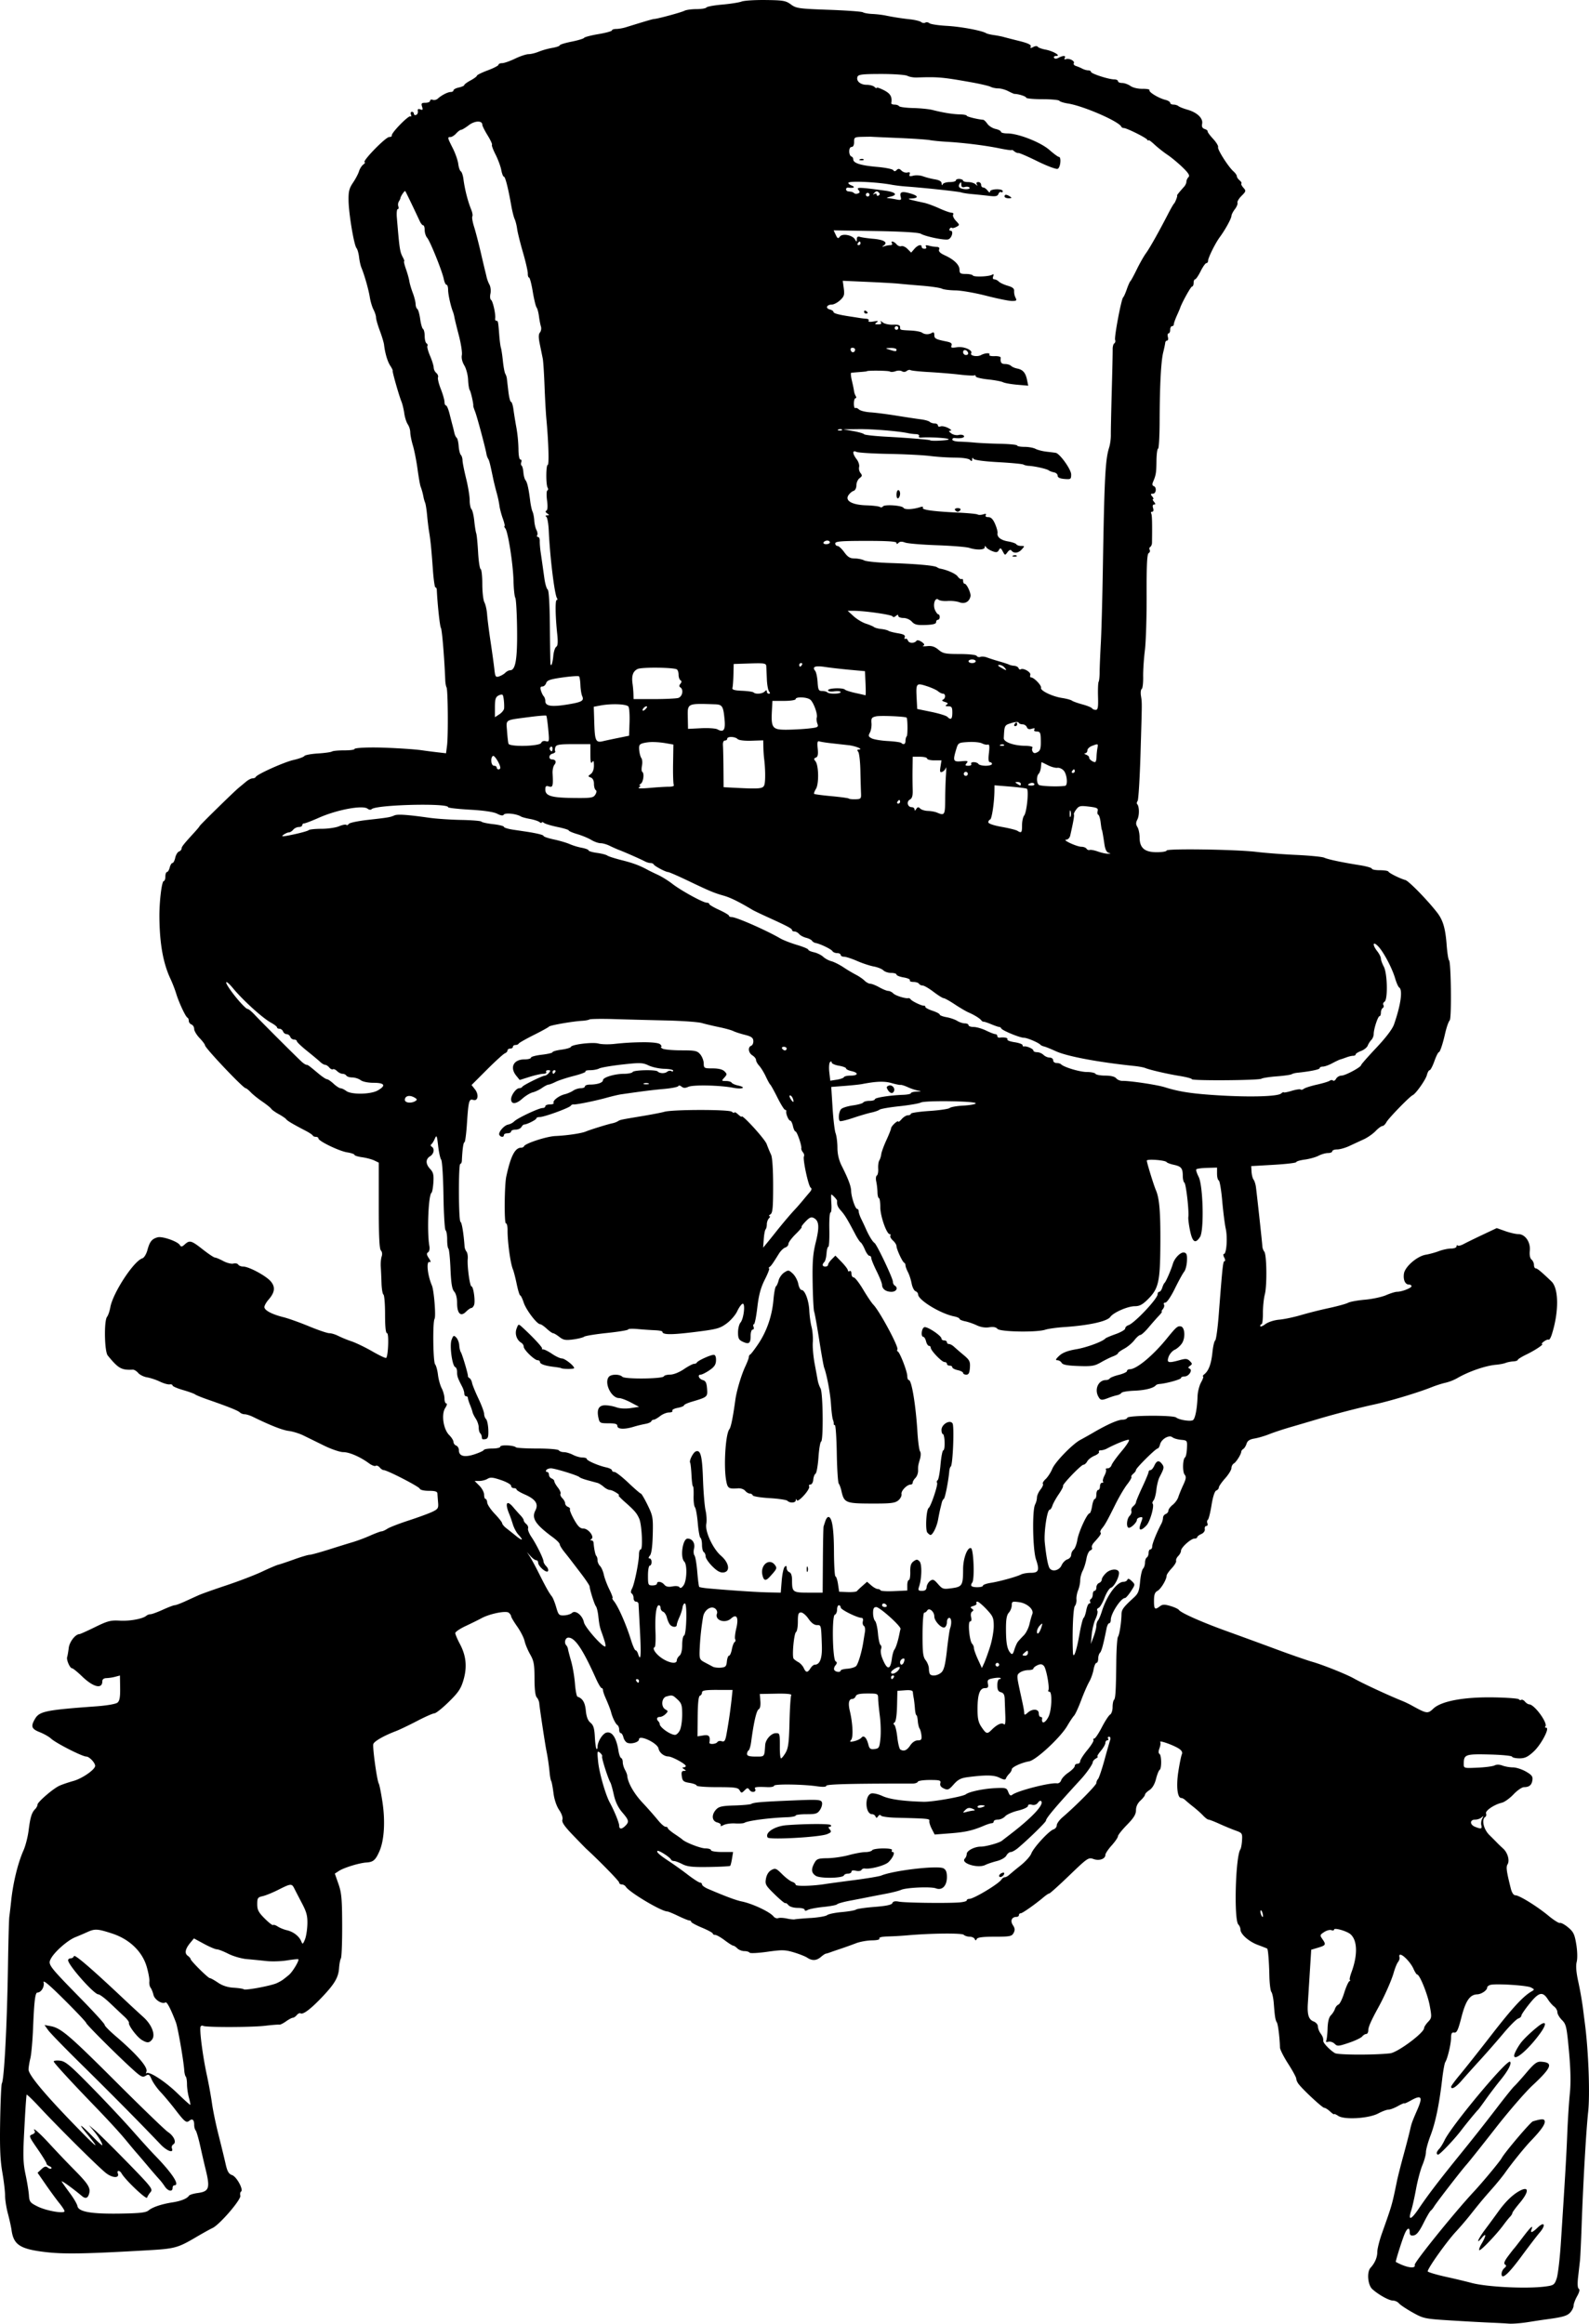 <svg xmlns="http://www.w3.org/2000/svg" width="203.275" height="297.15" viewBox="0 0 190.571 278.578"><path d="M91.832.002c-1.291-.016-2.592.067-2.889.182-.297.114-1.341.279-2.322.365-.98.086-1.837.243-1.902.35-.066.106-.601.193-1.19.193-.588 0-1.239.09-1.445.199-.367.193-3.188.96-3.615.982-.19.01-.833.198-3.434 1.002-.344.107-.855.194-1.135.194-.279 0-.508.078-.508.174 0 .095-.726.296-1.615.445-.888.15-1.664.351-1.724.45-.061.098-.745.304-1.518.458-.773.154-1.404.35-1.404.438 0 .086-.404.225-.897.308a8.92 8.92 0 00-1.613.45c-.394.164-.944.3-1.223.3-.278 0-1.011.242-1.627.54-.615.296-1.312.54-1.55.54-.239 0-.434.085-.434.19 0 .104-.582.407-1.295.674-.713.266-1.297.554-1.297.64 0 .086-.34.339-.756.563-.415.224-.755.474-.755.556 0 .083-.293.215-.649.293-.356.078-.646.23-.646.34 0 .11-.149.2-.329.2-.355 0-1.108.386-1.56.8-.157.139-.427.206-.602.139-.174-.067-.318-.014-.318.117s-.25.238-.555.238c-.469 0-.53.072-.406.465.118.374.076.438-.21.328-.254-.097-.34-.034-.296.215.035.194-.058.395-.207.447-.148.052-.27-.012-.27-.14a.239.239 0 00-.24-.235c-.131 0-.18.152-.109.336.07.185.04.28-.068.213-.226-.14-2.31 1.997-2.229 2.285.03.105-.11.19-.31.19-.442 0-3.363 3.014-2.938 3.031.094.004.015.126-.176.272-.19.145-.419.506-.508.802-.088.297-.41.911-.718 1.365-.462.682-.556 1.06-.537 2.16.027 1.602.651 5.325.953 5.688.118.143.256.63.308 1.084.053.454.178 1.018.278 1.256.36.862.86 2.613 1.006 3.527.082.515.283 1.195.449 1.512.165.317.302.744.302.947.001.204.205.913.454 1.578.248.666.477 1.422.507 1.682.12 1.024.41 2.003.743 2.512.192.293.323.563.29.6-.07.076.75 2.962 1.057 3.714.117.287.268.917.336 1.403.068.485.256 1.076.42 1.31a2 2 0 01.3.97c.002.301.142 1.004.311 1.563.17.56.42 1.822.555 2.807.135.985.3 1.939.37 2.117.146.381.273.844.355 1.295.032.178.117.47.19.649.071.178.178.858.237 1.511.06.654.165 1.528.235 1.944.174 1.034.282 2.117.459 4.59.082 1.158.219 2.105.303 2.105.083 0 .157.121.164.27.076 1.713.367 4.42.494 4.59.133.178.413 3.537.521 6.263.014.356.084.745.155.863.166.283.212 5.779.058 6.975l-.119.926-1.01-.116a72.4 72.4 0 01-1.904-.246c-.797-.116-2.935-.26-4.723-.316-1.764-.057-3.347.025-3.347.172 0 .09-.56.158-1.243.158-.683-.003-1.338.058-1.457.137-.118.079-.88.184-1.689.234-.81.05-1.538.186-1.62.305-.08.118-.669.333-1.306.476-1.135.256-4.387 1.72-4.53 2.04-.039.088-.207.161-.374.161s-.507.172-.756.38l-.92.763c-.605.501-4.68 4.494-4.68 4.586 0 .039-.267.362-.593.719-1.309 1.429-1.567 1.753-1.567 1.974 0 .127-.14.284-.31.35-.171.066-.373.404-.45.75-.076.346-.224.629-.332.629-.107 0-.255.244-.33.54-.074.298-.222.54-.328.54-.106 0-.193.244-.193.541 0 .297-.086.539-.191.539-.241 0-.54 2.474-.524 4.32.028 3.193.445 5.521 1.322 7.395.237.505.548 1.308.692 1.783.32 1.057 1.127 2.781 1.347 2.879.09.04.163.213.163.385 0 .172.146.37.324.437.178.069.322.31.322.535 0 .226.292.717.648 1.09.357.373.649.763.649.867 0 .318 4.574 5.145 4.875 5.145.082 0 .356.219.61.486.252.268.876.77 1.384 1.116.508.346.992.736 1.076.865.084.129.495.42.91.648.416.229.813.502.883.606.124.184.83.602 2.356 1.394.415.216.788.466.828.555.04.089.21.162.379.162.168 0 .304.087.304.193 0 .313 2.472 1.51 3.436 1.664.486.078.885.214.885.301 0 .088.413.216.918.287.504.071 1.16.245 1.457.387l.54.26v5.138c0 3.653.074 5.212.255 5.393.15.15.188.443.095.713-.086.252-.136.8-.11 1.215.027.416.069 1.314.09 1.998.023.684.127 1.298.233 1.363.106.066.193 1.133.193 2.373 0 1.508.079 2.256.239 2.256.239 0 .144 2.713-.104 2.961-.062.062-.803-.286-1.646-.772-.843-.486-1.974-1.032-2.512-1.214a14.378 14.378 0 01-1.6-.655c-.34-.176-.818-.32-1.062-.32-.244 0-1.343-.373-2.441-.828-1.099-.455-2.473-.945-3.055-1.09-1.39-.346-2.29-.824-2.29-1.217 0-.174.22-.568.487-.875.772-.885.851-1.522.275-2.203-.565-.669-2.628-1.777-3.308-1.777-.248 0-.516-.107-.596-.237-.08-.131-.341-.183-.58-.12-.238.062-.783-.075-1.213-.305-.43-.23-.88-.418-1-.418s-.776-.439-1.457-.973c-1.376-1.08-1.572-1.134-2.16-.601-.337.304-.44.316-.592.072-.269-.436-2.09-1.07-2.652-.924-.691.18-.958.51-1.229 1.516-.133.496-.401.935-.61 1.002-1.04.331-3.532 4.14-3.845 5.876-.082.459-.257.97-.39 1.137-.38.475-.314 4.154.082 4.639 1.271 1.558 1.641 1.767 3.004 1.697.167-.009.457.168.646.393.19.224.672.462 1.072.529s1.09.296 1.532.51c.441.213.965.363 1.162.334.197-.03.357.029.357.129s.56.345 1.242.543c.683.198 1.34.433 1.46.525.118.092.798.37 1.511.617 2.488.865 3.643 1.328 3.861 1.547.122.122.38.22.577.22.195 0 .637.139.982.307 2.103 1.03 3.546 1.598 4.3 1.692.475.059 1.25.296 1.725.527.475.231 1.594.78 2.485 1.219.894.441 1.938.795 2.33.795.723-.005 2.049.572 3.095 1.346.32.235.677.37.793.298.117-.072.332.013.479.19.147.177.365.322.484.322.413 0 4.237 1.968 4.323 2.225.05.15.505.258 1.093.258.745 0 1.014.084 1.026.324.009.178.044.664.08 1.08.058.682-.013.793-.719 1.125-.43.202-1.705.667-2.834 1.035-1.128.368-2.266.81-2.53.982-.262.173-.575.313-.694.313-.12 0-.73.227-1.358.504a20.34 20.34 0 01-2.004.758c-.475.139-1.784.544-2.908.9-1.124.356-2.192.65-2.375.65-.183.003-1.014.25-1.846.551-.831.3-1.676.583-1.879.63-.203.045-1.079.418-1.945.827-.866.41-2.789 1.149-4.273 1.643-1.485.494-2.992 1.028-3.348 1.19-.356.16-1.097.497-1.645.747-.547.25-1.102.455-1.234.455-.132 0-.77.243-1.42.54-.65.296-1.314.54-1.476.54a.871.871 0 00-.498.18c-.426.372-1.98.66-3.184.59-1.093-.063-1.46.033-2.96.768-.94.461-1.788.845-1.882.845-.497.021-1.2.93-1.287 1.666-.053.446-.138.932-.187 1.082-.112.337.33 1.348.59 1.348.103 0 .646.442 1.206.98 1.355 1.303 2.422 1.555 2.422.573 0-.233.177-.363.487-.373a5.408 5.408 0 001.054-.16l.57-.153.024 1.485c.017 1.11-.063 1.556-.318 1.767-.197.164-1.27.351-2.537.443-6.017.436-6.819.597-7.342 1.483-.546.924-.446 1.219.556 1.617.505.2 1.114.546 1.352.768.588.546 3.744 2.154 4.228 2.154.357 0 1.063.74 1.063 1.115 0 .441-1.533 1.51-2.592 1.807-.653.183-1.431.45-1.728.594-.779.374-2.592 1.946-2.592 2.246 0 .14-.126.382-.281.539-.415.42-.586.976-.784 2.549-.097.774-.37 1.846-.607 2.38-.68 1.536-1.252 3.865-1.484 6.047a81.7 81.7 0 01-.227 1.944c-.042.297-.113 2.922-.158 5.832-.11 7.099-.453 13.663-.737 14.136-.068.115-.158 2.125-.2 4.465-.058 3.164.007 4.744.255 6.162.184 1.05.334 2.316.334 2.815 0 .499.153 1.471.338 2.16.185.689.383 1.58.438 1.979.242 1.755 1.014 2.265 3.976 2.625 2.257.273 4.775.232 12.31-.202 3.322-.19 3.645-.279 5.94-1.632.713-.42 1.558-.89 1.879-1.041.863-.41 3.45-3.418 3.334-3.877-.053-.208-.016-.428.082-.489.331-.204-.517-1.78-1.062-1.972-.417-.147-.583-.433-.793-1.373-.147-.654-.526-2.208-.842-3.456-.317-1.247-.67-2.947-.785-3.779-.116-.831-.4-2.388-.631-3.457-.497-2.297-.9-5.477-.73-5.752a.222.222 0 01.304-.078c.307.19 5.824.18 7.451-.014.832-.098 1.59-.158 1.688-.132.096.025.451-.149.789-.39.337-.24.708-.437.824-.437.115 0 .33-.145.476-.322.147-.177.352-.268.454-.205.288.178 1.209-.513 2.525-1.893 1.552-1.627 2.012-2.405 2.09-3.53.035-.504.135-1.03.222-1.173.088-.142.157-1.926.15-3.964-.008-3.145-.075-3.894-.444-4.95l-.436-1.244.492-.322c.597-.39 2.437-.956 3.291-1.01.826-.052 1.092-.279 1.56-1.338.579-1.307.721-3.582.37-5.904-.166-1.095-.363-2.089-.438-2.209-.216-.35-.775-4.384-.658-4.752.107-.335 1.277-1.004 2.703-1.545.416-.158 1.555-.702 2.532-1.21.976-.51 1.919-.927 2.095-.927.177 0 .95-.617 1.719-1.37 1.16-1.139 1.46-1.586 1.764-2.63.454-1.56.32-2.9-.428-4.308-.305-.574-.555-1.164-.555-1.31 0-.147.56-.527 1.242-.846.683-.32 1.53-.737 1.881-.928 1.007-.548 2.958-.943 3.291-.666.155.128.282.318.282.424 0 .105.328.659.73 1.23.402.571.8 1.353.885 1.738.084.385.385 1.108.67 1.606.441.772.517 1.194.52 2.887.001 1.286.097 2.082.273 2.267.148.157.283.48.299.717.034.51.704 4.943.865 5.725.153.745.29 1.69.379 2.62.041.433.127.871.19.973.062.102.183.748.269 1.436.094.755.362 1.552.677 2.017.316.466.47.93.393 1.174-.094.297.245.793 1.281 1.87.776.805 1.486 1.532 1.578 1.617 1.57 1.435 3.95 3.873 3.95 4.046 0 .125.14.227.312.227s.391.125.486.277c.417.667 4.275 2.963 4.979 2.963.104 0 .693.244 1.309.541.615.297 1.216.54 1.335.54.12 0 .217.072.217.161 0 .09.583.405 1.295.702.712.297 1.295.614 1.295.703 0 .089.13.162.287.162.157 0 .666.287 1.133.64.467.353.93.649 1.027.649.098.003.322.152.5.33.179.178.555.324.836.324.282 0 .563.083.625.184.062.1 1.017.055 2.12-.102 1.776-.251 2.14-.244 3.193.07.653.196 1.379.484 1.613.641.579.389 1.104.36 1.63-.092.244-.208.511-.386.597-.396.085-.01.3-.074.478-.14.178-.068.762-.27 1.297-.448.535-.179 1.36-.474 1.836-.658.475-.184 1.331-.336 1.902-.346.636-.006.986-.092.905-.225-.082-.132.31-.227 1.013-.244a43.3 43.3 0 002.334-.134c2.795-.25 6.549-.288 6.77-.067.126.126.444.229.707.229.263 0 .536.123.605.271.101.216.151.216.252 0 .088-.188.74-.271 2.15-.271 1.828 0 2.05-.043 2.266-.446.185-.344.165-.56-.086-.943-.343-.524-.134-.986.446-.986.154 0 .28-.098.28-.217 0-.12.098-.215.216-.215.206 0 1.73-1.073 2.773-1.951.278-.234.571-.426.654-.426.084 0 1.17-.977 2.413-2.174 2.168-2.087 2.285-2.168 2.882-1.953.695.25 1.43-.007 1.43-.5 0-.16.337-.666.75-1.125.413-.458.753-.955.756-1.103.003-.148.492-.765 1.086-1.371.816-.834 1.078-1.263 1.078-1.758 0-.422.194-.835.541-1.157.297-.275.54-.59.54-.7 0-.112.242-.362.538-.555.343-.225.625-.704.781-1.325.135-.534.332-1.025.436-1.09.257-.158.24-1.76-.02-1.921-.132-.082-.131-.326.002-.678.116-.303.157-.637.092-.742-.155-.251 1.583.364 2.235.79.35.23.459.446.351.696-.085.2-.275 1.134-.42 2.08-.266 1.737-.11 3.14.35 3.14.122 0 .349.122.504.27.155.149.592.514.97.81.38.298.896.759 1.147 1.026.25.268.542.487.646.487.105 0 .695.227 1.311.507s1.49.643 1.943.805c.784.28.82.336.772 1.164-.028.479-.117.967-.197 1.086-.589.866-.793 8.467-.243 9.018.137.137.248.4.248.586 0 .566 1 1.453 2.094 1.859.571.212 1.073.41 1.113.44.11.08.223 1.496.266 3.324.021.89.13 1.735.24 1.875.111.14.241.77.29 1.402.119 1.569.185 1.973.369 2.258.14.219.344 1.854.37 3.002.007.24.447 1.115.981 1.943.534.828.97 1.632.97 1.785.002.154.124.438.272.633.546.717 2.862 2.867 3.088 2.867.128 0 .445.2.705.442.26.242.473.385.473.318s.227.028.504.209c.745.488 3.668.307 4.795-.297.467-.25 1.018-.455 1.224-.455.206 0 .718-.194 1.137-.43.42-.235.764-.38.764-.326 0 .056.342-.093.761-.328 1.282-.72 1.478-.479.829 1.022-.67 1.545-.72 1.683-.914 2.544-.108.476-.461 1.836-.786 3.024-.324 1.188-.67 2.55-.767 3.025-.609 2.954-.564 2.793-1.81 6.313-.305.859-.553 1.856-.553 2.217 0 .65-.293 1.334-.811 1.898-.468.51-.336 2.07.217 2.564.763.683 2.007 1.37 2.482 1.37.239 0 .558.15.71.332.15.182.886.672 1.632 1.09 1.317.736 1.455.766 4.664.964 1.819.113 3.928.23 4.684.26.756.03 1.741.081 2.191.115.45.034 1.484-.046 2.297-.177.813-.131 1.722-.27 2.02-.309 2.114-.278 2.664-.43 3.039-.832.228-.245.416-.619.416-.83 0-.212.19-.724.423-1.139.276-.49.345-.803.198-.894-.145-.09-.173-.602-.078-1.418.081-.703.183-1.592.224-1.975.041-.382.128-2.202.193-4.043.195-5.457.536-11.398.793-13.822.22-2.072.038-7.128-.375-10.365l-.277-2.16a42.59 42.59 0 00-.545-3.057c-.244-1.11-.304-1.882-.183-2.348.104-.405.083-1.282-.051-2.103-.197-1.205-.338-1.498-.975-2.03-.409-.341-.849-.58-.976-.53-.128.048-.741-.336-1.364-.852-1.369-1.137-3.523-2.471-3.992-2.471-.214 0-.417-.3-.545-.809-.52-2.068-.59-2.581-.39-2.898.281-.447.016-1.4-.53-1.893-.246-.222-.56-.52-.697-.664a67.912 67.912 0 00-.951-.955c-.702-.694-.97-1.875-.494-2.17.113-.07.155-.258.093-.418-.124-.323.977-1.071 1.895-1.287.316-.074.944-.524 1.395-1 .45-.475 1.016-.867 1.26-.867.636-.005.926-.248 1.013-.852.062-.428-.09-.624-.787-1.021-.475-.27-1.175-.496-1.553-.496-.378-.002-.943-.1-1.256-.219-.35-.133-.71-.141-.937-.02-.203.11-1.12.231-2.037.272-1.658.074-1.67.071-1.666-.467.007-1.113.188-1.181 3.062-1.113 1.462.034 2.691.151 2.73.262.04.11.441.2.891.2.646 0 1.004-.17 1.697-.81.897-.825 1.97-2.861 1.508-2.861-.134 0-.183-.06-.11-.135.365-.364-1.285-2.647-1.925-2.666-.134-.004-.365-.151-.512-.328-.146-.176-.346-.273-.443-.213a.206.206 0 01-.285-.066c-.06-.098-1.403-.2-2.984-.229-3.605-.064-6.335.443-7.286 1.354-.66.632-.783.614-2.609-.399a11.764 11.764 0 00-1.08-.517c-1.717-.691-4.767-2.106-5.832-2.707-.886-.5-3.694-1.625-4.967-1.989-.653-.186-2.596-.86-4.318-1.5a784.658 784.658 0 00-5.94-2.173c-2.987-1.075-5.52-2.197-5.761-2.553-.08-.119-.54-.331-1.02-.473-.705-.207-.947-.2-1.258.035-.609.463-.709.37-.709-.658 0-.73.101-1.019.416-1.187.409-.219 1.096-1.36 1.098-1.825 0-.13.276-.528.611-.886.336-.358.574-.76.53-.893-.045-.133.068-.392.251-.576.184-.183.334-.47.334-.637 0-.387 1.187-1.455 1.618-1.455.179 0 .326-.073.326-.164 0-.09.219-.262.486-.38.287-.128.46-.37.422-.592-.035-.207.049-.375.186-.375.136 0 .193-.143.127-.317-.067-.174-.042-.366.054-.426.097-.06.294-.848.44-1.75.164-1.019.38-1.683.57-1.756.168-.064.307-.229.307-.365 0-.136.34-.628.755-1.095.416-.467.756-1.02.756-1.23 0-.211.132-.46.293-.556.293-.173.873-1.104.887-1.423.004-.094.118-.238.25-.323.133-.084.307-.37.389-.633.106-.341.378-.517.947-.61.439-.074 1.235-.308 1.77-.522.534-.214 1.7-.598 2.591-.856.891-.257 2.252-.659 3.024-.89 2.098-.63 5.075-1.403 7.02-1.825 1.859-.403 5.227-1.417 6.802-2.048.535-.215 1.3-.46 1.701-.545a5.7 5.7 0 001.404-.55c1.379-.804 3.393-1.498 4.67-1.609.416-.036.926-.134 1.133-.218.208-.084.62-.167.918-.184.297-.017.541-.097.541-.178 0-.08.461-.37 1.026-.642 1.078-.521 2.182-1.264 1.878-1.264-.098 0 .01-.137.239-.305.229-.168.482-.263.562-.213.081.05.25-.226.373-.613.869-2.71.852-5.52-.039-6.373-1.23-1.176-1.698-1.566-1.888-1.566-.114 0-.207-.182-.207-.405 0-.223-.131-.515-.292-.648-.183-.152-.26-.549-.208-1.068.103-1.033-.558-1.983-1.377-1.983-.303 0-1.006-.162-1.567-.361l-1.02-.361-1.708.806c-.94.444-1.964.946-2.274 1.113-.31.167-.627.243-.703.167-.076-.077-.139-.026-.139.113 0 .138-.288.252-.642.252-.354 0-1.011.138-1.46.306-.447.17-1.16.365-1.587.436-1.037.172-2.495 1.434-2.617 2.266-.11.745.148 1.31.595 1.31.173 0 .313.088.313.195 0 .22-1.164.67-1.732.67-.205 0-.799.183-1.319.407-.52.223-1.659.468-2.531.543-.873.075-1.783.24-2.022.369-.239.128-1.274.413-2.3.633a54.5 54.5 0 00-3.38.85c-.83.246-1.991.49-2.58.542-.616.054-1.324.283-1.673.541-.333.246-.606.347-.606.225 0-.123.073-.223.162-.223.09 0 .163-.607.16-1.35-.001-.742.099-1.737.225-2.212.278-1.044.234-4.76-.06-5.133a1.228 1.228 0 01-.227-.592c-.02-.402-.667-6.366-.781-7.188-.046-.33-.174-.718-.283-.863-.11-.145-.217-.568-.239-.94l-.039-.675 2.701-.156c1.486-.086 2.702-.23 2.702-.323 0-.091.46-.226 1.025-.302.564-.076 1.304-.284 1.645-.461.34-.178.85-.323 1.134-.323.284 0 .514-.096.514-.214 0-.12.261-.217.58-.217.319 0 .976-.185 1.459-.41.483-.226 1.26-.585 1.727-.8.467-.213 1.11-.66 1.427-.993.318-.333.685-.604.817-.604.131 0 .353-.213.492-.472.252-.471 2.79-3.078 3.142-3.229.37-.158 1.561-1.846 1.704-2.414.08-.32.229-.58.33-.58.1 0 .357-.486.568-1.08.211-.594.453-1.08.54-1.08.128 0 .45-.941.704-2.053.208-.914.424-1.55.6-1.773.235-.3.155-7.018-.086-7.194-.085-.062-.214-.888-.285-1.836-.151-1.995-.439-2.976-1.143-3.883-1.175-1.512-3.394-3.781-3.81-3.898-.665-.186-1.95-.827-2.034-1.014-.04-.089-.5-.162-1.025-.162-.525 0-.955-.083-.955-.185s-.655-.291-1.457-.418c-2.177-.346-3.781-.686-4.266-.903-.237-.106-1.744-.254-3.347-.328-1.604-.074-3.743-.236-4.752-.361-2.4-.297-10.8-.425-10.8-.164 0 .109-.53.2-1.179.2-1.462 0-2.058-.515-2.058-1.772 0-.455-.117-1.014-.26-1.243-.2-.32-.202-.528-.004-.914.252-.491.234-1.574-.03-1.838-.074-.074-.05-.239.053-.369.104-.13.26-2.667.35-5.636.192-6.4.191-6.08.055-6.97-.06-.388-.02-.761.09-.83.109-.067.187-.72.173-1.452-.014-.732.079-2.157.205-3.166.127-1.01.221-4.011.211-6.67-.013-3.578.05-4.878.244-4.998.145-.09.2-.263.123-.387-.076-.124-.046-.284.067-.354s.208-.294.21-.5c.034-2.409.008-3.354-.095-3.521-.068-.11-.013-.2.121-.2.145 0 .187-.175.106-.433-.085-.267-.04-.432.119-.432.193 0 .19-.08-.012-.324-.148-.178-.196-.322-.107-.322.088 0 .04-.146-.108-.324-.22-.265-.207-.324.08-.324.404 0 .486-.785.096-.915-.166-.055-.19-.231-.074-.503.35-.818.393-1.082.41-2.524.01-.802.097-1.459.193-1.459.097 0 .18-1.481.186-3.293.013-4.297.164-7.187.432-8.26.118-.475.225-.986.238-1.134.012-.149.116-.27.228-.27.113 0 .154-.194.092-.432-.062-.237-.025-.433.082-.433.108 0 .195-.194.195-.432 0-.237.098-.431.217-.431a.22.22 0 00.217-.223c0-.123.16-.584.357-1.025.198-.442.375-.854.393-.913.188-.603 1.287-2.591 1.434-2.591.105 0 .191-.194.191-.432 0-.237.08-.432.178-.432.097 0 .395-.436.662-.97.267-.535.577-.973.687-.973.11 0 .202-.115.202-.256 0-.374.864-2.124 1.42-2.875.65-.88 1.386-2.223 1.392-2.545.003-.145.186-.501.408-.79.223-.29.363-.637.31-.772-.051-.135.168-.505.487-.824.543-.544.558-.607.225-.975-.196-.216-.305-.444-.242-.506.062-.062-.036-.236-.217-.387-.181-.15-.328-.372-.328-.492s-.178-.376-.395-.568c-.629-.557-1.957-2.644-1.853-2.914.052-.136-.22-.586-.604-1-.384-.415-.68-.82-.656-.903.024-.081-.135-.206-.354-.275-.28-.089-.367-.275-.299-.633.126-.656-.609-1.354-1.771-1.683-.48-.136-.963-.33-1.076-.428-.113-.099-.38-.18-.594-.18-.214 0-.39-.094-.39-.21 0-.117-.263-.28-.586-.36-.814-.204-2.028-.946-1.897-1.158.06-.096-.314-.172-.832-.162-.548.008-1.156-.136-1.453-.344-.281-.197-.732-.358-1.002-.358s-.492-.096-.492-.214c0-.12-.21-.217-.467-.217-.655 0-2.773-.69-2.773-.903 0-.096-.147-.177-.327-.177-.18 0-.497-.09-.703-.2a5.323 5.323 0 00-.765-.322c-.216-.067-.334-.216-.264-.33.163-.264-.545-.635-.941-.494-.184.065-.241.01-.149-.139.187-.302-.2-.314-.74-.025-.27.145-.45.145-.54 0-.073-.12.041-.217.253-.217.644 0-.347-.586-1.291-.764-.441-.082-.855-.236-.92-.341-.068-.11-.298-.097-.533.029-.318.17-.389.156-.305-.063.076-.199-.328-.394-1.354-.65-.805-.2-1.659-.42-1.896-.486-.238-.068-.762-.17-1.164-.227-.403-.057-.823-.158-.936-.228-.509-.315-3.034-.786-4.703-.877-1.009-.056-1.952-.197-2.096-.317-.143-.12-.366-.152-.496-.072-.129.08-.352.048-.496-.068-.143-.117-.746-.265-1.34-.33a31.516 31.516 0 01-3.023-.475 12.569 12.569 0 00-1.512-.168c-.475-.022-.975-.111-1.111-.2-.136-.087-1.982-.222-4.104-.298-3.586-.128-3.902-.173-4.53-.64-.604-.45-.928-.507-3.024-.532zm13.857 8.867c1.497 0 2.908.1 3.137.223.229.122.732.212 1.12.199 2.55-.088 3.088-.042 6.534.572 1.07.19 2.112.435 2.319.541.206.107.625.194.93.194.304 0 .838.147 1.187.328.35.18.684.33.744.33.488.004 1.406.297 1.406.45 0 .103.87.187 1.932.187 1.062 0 1.983.084 2.047.187.064.103.531.252 1.039.33 1.827.28 6.112 2.142 6.394 2.777.04.09.176.163.303.163.343 0 2.623 1.13 2.807 1.392.087.124.16.158.162.076.002-.082.319.145.705.506.386.361 1.087.915 1.557 1.23.47.316 1.284.992 1.812 1.503.722.699.9.991.713 1.177-.136.137-.248.382-.248.545 0 .163-.121.43-.27.596-.61.681-.915 1.066-.851 1.066.096.008-.226.849-.375.979-.068.06-.375.594-.682 1.187-1.143 2.217-2.216 4.124-2.674 4.752-.26.357-.756 1.231-1.103 1.944-.348.712-.691 1.345-.764 1.404-.072.06-.267.496-.431.97-.165.476-.362.914-.438.973-.215.168-1.086 4.779-.963 5.1.06.157.015.343-.1.414-.114.071-.2.39-.193.71.008.318-.041 2.572-.11 5.007-.067 2.435-.117 4.801-.11 5.258.007.457-.084 1.137-.204 1.511-.464 1.459-.574 3.611-.76 14.829-.055 3.385-.162 7.272-.238 8.638-.075 1.366-.14 2.92-.142 3.455-.002.535-.056 1.06-.121 1.166-.065.107-.098.908-.073 1.782.038 1.285-.015 1.582-.279 1.582-.179 0-.376-.084-.44-.186-.063-.102-.579-.313-1.146-.467-.567-.153-1.135-.356-1.26-.45-.124-.096-.658-.24-1.187-.321-1.186-.183-2.638-.887-2.526-1.225.09-.268-.842-1.238-1.189-1.238-.114 0-.156-.134-.094-.297.121-.315-.825-.875-1.144-.678-.1.062-.22.001-.266-.136-.046-.138-.274-.265-.508-.282-.233-.017-.52-.084-.636-.146-.117-.063-.65-.237-1.184-.389a21.904 21.904 0 01-1.457-.465c-.266-.104-.62-.136-.787-.072-.168.064-.369.014-.447-.113-.084-.136-.932-.23-2.057-.23-1.698 0-1.984-.059-2.525-.512-.451-.378-.81-.491-1.368-.432-.415.044-.627.021-.47-.05.21-.097.16-.22-.186-.462-.259-.18-.531-.243-.607-.139-.246.338-.898.33-1.03-.013-.07-.183-.213-.28-.318-.215-.105.065-.136-.023-.07-.195.089-.233-.122-.355-.813-.47-.513-.084-1.03-.218-1.148-.298-.119-.08-.507-.176-.863-.213-.357-.037-.747-.142-.866-.234-.118-.092-.558-.277-.978-.412-.42-.135-1.082-.537-1.47-.893l-.71-.646.717.002c1.345 0 4.603.47 4.678.675.043.118.203.098.377-.047.218-.182.302-.184.302-.01 0 .134.278.243.616.243.344 0 .789.195 1.013.443.327.36.63.434 1.655.397.879-.032 1.252-.132 1.252-.334 0-.16.098-.29.216-.29.12 0 .217-.146.217-.324 0-.178-.073-.325-.162-.326-.09 0-.268-.227-.396-.504-.301-.649 0-1.593.402-1.26.15.125.647.197 1.103.16.457-.036 1.1.036 1.43.16.633.24 1.196-.076 1.315-.736.067-.376-.458-1.49-.704-1.49-.1 0-.181-.15-.181-.336 0-.185-.079-.286-.176-.226-.097.06-.316-.084-.484-.319-.243-.336-1.294-.796-2.147-.941a1.348 1.348 0 01-.338-.164c-.316-.202-2.517-.398-5.652-.5-1.453-.048-2.833-.187-3.065-.31-.231-.125-.742-.233-1.136-.233-.565-.005-.83-.164-1.256-.75-.297-.41-.662-.75-.81-.75-.15-.003-.27-.14-.27-.305 0-.242.692-.303 3.672-.303 2.544-.004 3.672.07 3.672.235 0 .176.066.175.242 0 .167-.167.415-.178.79-.035.302.114 2.015.258 3.807.32 1.793.063 3.54.205 3.885.316.889.287 1.857.252 1.861-.068.003-.205.043-.208.166-.014.09.141.426.357.747.479.47.178.62.153.779-.13.171-.305.23-.286.467.155.263.493.278.495.574.09.182-.249.365-.33.457-.201.274.384.831.335 1.232-.108.381-.42.38-.433-.06-.433-.25 0-.507-.09-.574-.198-.067-.108-.505-.26-.973-.34-.89-.15-1.369-.528-1.28-1.011.03-.157-.106-.65-.3-1.096-.248-.568-.489-.81-.809-.81-.278 0-.397-.093-.306-.239.099-.16-.003-.191-.31-.093-.252.08-.55.087-.663.017-.113-.07-1.16-.172-2.324-.226-2.993-.14-4.405-.333-4.248-.586.081-.132-.046-.158-.332-.067-.885.28-1.838.32-1.985.082-.184-.298-2.306-.438-2.476-.164-.069.111-.234.135-.367.053-.134-.082-.853-.167-1.598-.19-1.7-.05-2.588-.534-2.18-1.187.148-.236.426-.48.62-.54.207-.067.35-.345.35-.683 0-.314.173-.697.384-.851.315-.23.334-.338.11-.61a.925.925 0 01-.169-.73c.058-.22-.074-.635-.293-.92-.52-.677-.537-1.133-.031-.89.208.1 1.933.208 3.834.242 1.9.033 4.135.145 4.967.25a29.26 29.26 0 003.035.197c.887.004 1.63.114 1.781.266.202.201.26.19.264-.053.002-.213.054-.234.162-.067.096.15 1.263.306 2.965.399 1.544.084 2.904.214 3.023.287.119.074.411.144.649.156.711.037 2.143.36 2.375.535.118.09.41.202.648.246.238.045.432.224.432.4 0 .216.268.345.81.39.761.063.81.029.81-.545 0-.596-1.361-2.498-1.85-2.586-.12-.022-.617-.083-1.102-.139-.486-.056-1.082-.21-1.326-.34-.245-.13-.84-.238-1.323-.238s-.879-.072-.879-.162c0-.09-.897-.182-1.996-.205-1.098-.023-2.484-.087-3.078-.143a32.247 32.247 0 00-1.89-.119c-.446-.01-.81-.12-.81-.244 0-.125.122-.209.27-.19.699.091 1.257-.033 1.124-.25-.08-.128-.363-.179-.627-.113-.267.067-.665-.019-.893-.191-.318-.24-.34-.31-.09-.32.178-.006.053-.15-.277-.323-.33-.172-.744-.258-.918-.191-.175.067-.317.014-.317-.117 0-.132-.174-.239-.388-.239-.214 0-.481-.087-.594-.193-.113-.107-.595-.242-1.07-.3-.475-.06-1.786-.258-2.914-.44-1.129-.182-2.54-.362-3.133-.4-.594-.04-1.21-.193-1.367-.343-.158-.149-.36-.226-.45-.171-.089.055-.162-.186-.162-.538 0-.35.086-.638.192-.638.106 0 .12-.12.029-.266a1.725 1.725 0 01-.203-.596c-.02-.18-.135-.739-.256-1.244-.12-.504-.158-.93-.082-.943.077-.013.529-.053 1.004-.088.475-.035.863-.077.863-.094 0-.112 2.57-.089 2.756.026.127.078.442.063.7-.035.257-.095.603-.092.767.01.174.107.41.092.566-.037.148-.122.356-.167.465-.1.109.067 1.11.17 2.225.232 1.114.062 2.753.198 3.644.301.891.106 1.692.146 1.782.096.089-.05.162.003.162.119 0 .116.657.28 1.459.363.801.084 1.615.235 1.81.336.195.102.956.237 1.692.301l1.337.115-.146-.705c-.178-.852-.502-1.22-1.182-1.351-.281-.055-.61-.197-.732-.319s-.444-.222-.717-.222c-.457 0-.587-.184-.525-.758.013-.121-.315-.206-.729-.186-.414.02-.7-.051-.635-.158.165-.266-.487-.243-1.007.035-.456.244-1.353.074-1.17-.22.229-.37-.91-.854-1.705-.725-.647.105-.76.07-.655-.205.094-.245-.062-.372-.59-.479-1.303-.263-1.472-.353-1.472-.787 0-.29-.088-.376-.27-.262-.37.233-.864.228-1.2-.013-.156-.111-.738-.224-1.296-.252-1.388-.07-1.338-.053-1.338-.414 0-.237-.225-.314-.853-.29-.47.02-1.024-.103-1.23-.27-.243-.197-.318-.21-.214-.036.112.185.006.266-.335.266-.413-.003-.444-.044-.176-.235.246-.176.153-.2-.389-.107-.442.076-.662.042-.58-.09.072-.117-.045-.225-.26-.24a11.293 11.293 0 01-.822-.096c-.238-.038-.772-.122-1.188-.185-1.363-.208-1.945-.371-1.945-.547 0-.096-.203-.228-.453-.293-.544-.142-.348-.58.26-.58.235 0 .681-.233.99-.52.485-.45.546-.644.441-1.426l-.123-.906 2.953.131c1.624.072 3.292.167 3.708.21.415.045 1.68.156 2.808.247 1.129.09 2.221.252 2.43.36.208.106.938.194 1.62.204.683.007 2.34.296 3.684.641 1.345.345 2.734.627 3.086.627.55 0 .611-.055.434-.387a1.674 1.674 0 01-.17-.797c.028-.301-.175-.471-.764-.64-.44-.127-.92-.35-1.068-.498-.147-.148-.39-.27-.54-.27-.168 0-.222-.14-.138-.36.094-.244.055-.307-.12-.198-.374.231-2.19.303-2.321.091-.061-.098-.447-.18-.856-.18-.633 0-.742-.073-.742-.501 0-.588-.649-1.224-1.773-1.737-.543-.247-.76-.467-.678-.683.08-.21-.015-.32-.28-.32a4.59 4.59 0 01-.921-.143c-.364-.097-.474-.064-.365.111.092.149.018.25-.182.25-.185 0-.336-.098-.336-.216 0-.364-.468-.24-.877.232l-.389.447-.44-.443c-.244-.244-.577-.392-.74-.33-.161.062-.417-.037-.57-.22-.303-.367-.763-.465-.548-.118.073.119-.01.217-.186.217-.175 0-.497.056-.715.127-.325.105-.337.089-.072-.098.517-.365-.009-.686-1.303-.795-.635-.053-1.33-.153-1.545-.22-.277-.089-.391-.01-.396.269-.006.358-.027.36-.219.031-.306-.524-1.517-.75-1.818-.338-.203.277-.274.247-.49-.21l-.254-.538 5.011.082c3.187.052 5.167.17 5.442.326.585.332 2.731.78 3.252.682.446-.085.735-1.047.314-1.047-.134 0-.18-.104-.101-.23.078-.127.194-.179.257-.116.063.063.306.012.54-.113.416-.223.415-.233-.051-.73-.262-.278-.411-.611-.332-.739.078-.127-.006-.232-.188-.232s-.844-.233-1.47-.52c-.627-.286-1.431-.583-1.788-.66-1.914-.41-2.178-.497-1.601-.523.934-.042.91-.312-.051-.596-1.046-.309-1.35-.207-1.19.404.1.38.037.416-.546.3a10.744 10.744 0 00-1.012-.157c-.193-.014-.067-.087.283-.162.969-.208.698-.551-.574-.725-3.096-.423-3.505-.436-3.229-.103.209.251.2.341-.045.435-.17.065-.374.052-.455-.029a.71.71 0 00-.345-.174l-.414-.055a.257.257 0 01-.215-.252c0-.124.12-.21.27-.19.66.085.886-.056.4-.25-.285-.115-.456-.27-.381-.345.23-.23 3.53-.067 5.217.258a19.01 19.01 0 001.728.205c2.26.167 6.276.599 6.586.71.178.063.762.153 1.297.2.534.048 1.433.14 1.996.207.814.097 1.051.051 1.156-.222.073-.19.22-.29.326-.225.107.066.194.017.194-.11 0-.33-1.512-.29-1.52.042-.004.165-.117.121-.293-.11-.157-.208-.397-.377-.533-.377-.135 0-.246-.146-.246-.324a.333.333 0 00-.338-.324c-.207 0-.277.104-.183.27.121.215.094.215-.14 0-.16-.149-.561-.27-.894-.27-.332 0-.605-.076-.605-.17 0-.093-.194-.185-.432-.203-.237-.018-.431.058-.431.17 0 .111-.333.203-.739.203-.406 0-.787.121-.847.27-.067.165-.115.127-.125-.098-.012-.253-.272-.41-.828-.502a8.909 8.909 0 01-1.399-.358c-.324-.124-.848-.16-1.162-.082-.444.112-.544.076-.451-.166.083-.22 0-.28-.266-.21-.21.055-.529-.047-.709-.227-.25-.25-.387-.267-.582-.072-.183.183-.296.187-.406.015-.084-.13-.968-.307-1.963-.392-1.925-.166-2.834-.451-2.834-.893 0-.15-.094-.304-.209-.344-.361-.124-.368-1.138-.008-1.148.21-.006.321-.22.316-.602-.008-.554.053-.59.973-.615.54-.01 1.04-.02 1.113-.01.074.01 1.533.075 3.24.147 1.709.072 3.398.188 3.755.255.356.068 1.278.158 2.05.202 2.02.115 4.634.441 6.317.789.802.165 1.459.256 1.459.2 0-.054.135.012.3.15.166.137.385.228.487.202.101-.026 1.13.418 2.285.989 1.156.57 2.249.98 2.43.912.345-.133.474-1.436.142-1.436-.102 0-.611-.375-1.133-.834-1.048-.92-3.735-1.974-5.035-1.974-.425 0-.773-.088-.773-.198 0-.109-.29-.263-.647-.341-.356-.079-.796-.354-.976-.612-.18-.258-.4-.472-.487-.482-.694-.056-1.994-.377-1.994-.492 0-.079-.363-.149-.808-.159-.851-.016-2.03-.204-3.295-.529-.416-.107-1.462-.211-2.326-.232-.865-.021-1.625-.123-1.688-.225-.063-.101-.302-.185-.533-.185-.23 0-.409-.074-.395-.163.123-.775-.095-1.161-.888-1.566-.475-.242-.864-.37-.864-.283 0 .085-.117.037-.26-.106-.142-.142-.567-.257-.945-.257-.76 0-1.286-.466-1.093-.97.102-.267.616-.327 2.845-.327zm-48.38 5.71c.313-.01.535.116.535.382 0 .127.284.694.632 1.26.349.566.585 1.077.526 1.136-.06.06.134.586.43 1.168.295.583.605 1.417.687 1.856.082.439.223.799.313.799.167 0 .514 1.355.882 3.455.115.653.297 1.383.407 1.62.11.238.246.773.3 1.188.055.416.368 1.679.696 2.807.328 1.128.59 2.272.584 2.54-.007.266.06.483.15.483s.288.754.441 1.674c.153.92.36 1.78.46 1.908.1.13.227.602.285 1.051.057.45.165 1.005.238 1.235.073.23.02.551-.115.714-.183.22-.186.596-.01 1.448.13.632.286 1.392.345 1.69.06.296.155 1.755.211 3.24.056 1.484.156 3.283.223 3.996.255 2.73.339 5.505.164 5.505-.22 0-.231 2.382-.012 2.737.086.138.07.284-.033.324-.104.04-.12.58-.039 1.201.096.731.065 1.163-.084 1.225-.142.06-.106.185.094.326.288.204.288.226 0 .236-.2.004-.238.066-.1.164.124.088.257.84.295 1.672.143 3.157.683 7.598.984 8.086.078.125.063.229-.033.229-.193 0-.163 1.943.063 4.072.103.98.07 1.42-.117 1.535-.145.09-.305.58-.354 1.092h.002c-.084.875-.268 1.387-.34.949-.018-.109-.051-2.126-.072-4.482-.024-2.722-.12-4.337-.264-4.428-.125-.08-.303-.677-.394-1.33-.206-1.47-.284-2.033-.446-3.133-.07-.475-.118-1.082-.109-1.35.009-.267-.087-.486-.211-.486s-.166-.095-.094-.21c.072-.117.03-.397-.091-.624-.122-.227-.239-.74-.262-1.139-.024-.399-.118-.876-.207-1.06-.09-.184-.217-.766-.283-1.295-.19-1.509-.352-2.226-.565-2.483-.108-.13-.22-.554-.25-.94-.03-.388-.125-.748-.213-.802-.087-.054-.106-.241-.039-.416.067-.174.02-.316-.105-.316-.133 0-.23-.518-.233-1.242a17.255 17.255 0 00-.242-2.54 54.55 54.55 0 01-.36-2.212c-.066-.505-.197-.918-.292-.918-.095 0-.237-.56-.317-1.242-.079-.683-.161-1.389-.183-1.567a1.647 1.647 0 00-.19-.564c-.082-.133-.21-.813-.283-1.512-.072-.7-.18-1.416-.238-1.594-.06-.178-.149-.858-.2-1.511-.13-1.686-.139-1.729-.349-1.729-.104 0-.168-.121-.14-.27.085-.467-.275-2.098-.495-2.234-.115-.071-.148-.406-.074-.744.074-.338.024-.82-.111-1.072a4.198 4.198 0 01-.338-.877c-.051-.23-.136-.59-.19-.797-.053-.208-.3-1.251-.548-2.32-.25-1.07-.601-2.409-.78-2.975-.178-.566-.269-1.116-.203-1.223.066-.106.007-.47-.13-.806-.413-1.006-.781-2.45-.938-3.676-.056-.435-.197-.852-.315-.924-.117-.072-.256-.477-.308-.9-.053-.423-.348-1.267-.657-1.875-.647-1.277-.658-1.336-.27-1.336.16 0 .468-.194.683-.432.215-.238.48-.432.587-.432.109 0 .526-.251.928-.558.362-.276.767-.42 1.08-.428zm46.087 4.468a.596.596 0 00-.238.04c-.172.07-.123.122.129.132.228.009.357-.042.285-.114-.036-.036-.1-.055-.176-.058zm11.852 2.81c.03.013.04.1.041.266.002.3.118.374.435.291.238-.062.487-.026.553.082.146.237-.77.257-1.135.025-.17-.108-.19-.274-.058-.484.083-.131.134-.192.164-.18zM48.605 22.91c.07.092 1.04 2.104 1.743 3.615.124.268.307.487.406.487.099 0 .18.259.18.576 0 .317.132.73.296.918.358.41 1.806 4.005 1.996 4.957.075.371.22.676.325.676.104 0 .19.267.191.593.001.56.301 1.93.58 2.645.07.178.147.47.174.648.027.179.264 1.148.527 2.155.264 1.007.43 2.085.368 2.394-.07.344.044.823.294 1.235.225.37.43 1.138.454 1.709.024.57.114 1.137.199 1.255.137.192.482 1.746.42 1.887-.014.03.09.347.228.703.239.613 1.246 4.381 1.358 5.076.028.179.117.428.197.555.14.225.223.55.601 2.361.1.476.292 1.252.426 1.727.135.475.28 1.155.324 1.512.044.356.227 1.061.409 1.566.182.505.275.918.207.918-.069 0-.026.121.095.27.329.402.935 4.288.983 6.29.023.965.12 1.877.215 2.026.094.149.19 1.85.213 3.78.041 3.587-.184 4.911-.834 4.911-.156 0-.414.135-.577.297-.162.163-.5.36-.75.44-.41.13-.465.041-.566-.89-.062-.57-.267-2.054-.455-3.302-.188-1.247-.374-2.705-.412-3.24-.038-.534-.183-1.184-.322-1.443-.14-.26-.254-1.247-.254-2.196 0-.948-.089-1.754-.198-1.794-.109-.04-.247-.949-.306-2.018-.06-1.069-.159-2.09-.223-2.268-.064-.178-.172-.853-.238-1.502-.066-.648-.217-1.277-.334-1.394-.117-.117-.213-.607-.215-1.088-.001-.481-.195-1.651-.43-2.602-.234-.95-.428-1.926-.43-2.17 0-.243-.091-.535-.2-.648-.11-.113-.227-.595-.262-1.07-.035-.475-.142-.919-.239-.987-.096-.068-.222-.335-.279-.593-.056-.259-.149-.642-.207-.85a74.083 74.083 0 01-.361-1.402c-.14-.564-.335-1.028-.434-1.028-.099 0-.18-.19-.18-.423 0-.234-.198-.928-.44-1.545-.244-.617-.397-1.246-.339-1.397.058-.15-.034-.39-.205-.531a.963.963 0 01-.312-.647c0-.213-.194-.84-.432-1.396-.238-.555-.382-1.091-.32-1.191.061-.1.013-.242-.108-.317-.12-.074-.218-.465-.218-.867 0-.402-.09-.785-.198-.852-.107-.066-.262-.605-.344-1.199-.081-.594-.236-1.134-.343-1.201-.108-.066-.2-.334-.205-.594-.005-.26-.159-.863-.34-1.338-.181-.475-.367-1.105-.412-1.402-.046-.297-.23-.954-.408-1.459-.179-.505-.276-.918-.217-.918.058 0-.002-.2-.133-.445-.379-.708-.417-.954-.738-4.791-.048-.564 0-1.028.107-1.028.106 0 .138-.14.072-.312a.75.75 0 01.057-.594c.098-.154.182-.33.187-.389.02-.238.511-.96.586-.86zm56.528.031c.08-.009.16.031.244.116.169.169.169.274 0 .378-.13.08-.235.038-.235-.095s-.123-.174-.271-.09c-.216.122-.216.094 0-.139.097-.104.181-.16.262-.17zm-1.07.182c.118 0 .214.098.214.217a.216.216 0 01-.215.217.218.218 0 01-.216-.217c0-.12.098-.217.216-.217zm16.58.23c-.11 0-.167.066-.167.202 0 .118.218.213.485.213.393-.003.424-.044.162-.213-.21-.136-.37-.202-.48-.202zm-17.54 5.602c.053 0 .094.098.094.217s-.103.215-.228.215c-.126 0-.168-.096-.094-.215.073-.12.176-.217.228-.217zm.59 8.287c-.039.017-.062.06-.062.123 0 .126.096.229.215.229.118 0 .216-.044.216-.096 0-.052-.098-.156-.216-.229-.06-.036-.114-.044-.153-.027zm3.824 1.863a.216.216 0 010 .432.216.216 0 01-.216-.215c0-.119.098-.217.216-.217zm-5.285 2.592c.175 0 .319.092.319.203 0 .362-.385.452-.512.12-.075-.197 0-.323.193-.323zm4.584.022c.386-.012.701.076.701.195 0 .244-.1.244-.863 0-.511-.163-.503-.175.162-.195zm8.942.25c.133.019.283.135.35.336.046.14-.07.256-.258.256a.343.343 0 01-.342-.342c0-.191.117-.27.25-.25zm-14.953 9.474c.075.003.14.023.175.059.072.071-.057.123-.285.113-.251-.01-.301-.062-.129-.13a.596.596 0 01.239-.042zm2.177.002c1.651-.02 4.813.242 5.94.49.237.053.655.102.93.112.274.009.438.114.365.232-.074.12.043.2.258.182 1.02-.089 3.306.053 3.306.205v.002c0 .137-2.101.246-2.232.115-.078-.077-2.752-.294-5.219-.426-1.425-.075-2.64-.211-2.7-.3-.059-.089-.643-.257-1.296-.375l-1.188-.215 1.836-.022zm4.75 7.315c-.118 0-.215.249-.215.553 0 .313.093.493.215.417.12-.073.217-.322.217-.552 0-.23-.098-.418-.217-.418zm7.13 2.158c-.252 0-.398.098-.325.217.073.119.22.217.324.217.105 0 .25-.098.323-.217.073-.12-.071-.217-.323-.217zm-15.647 3.889c.17 0 .312.096.312.214 0 .12-.2.217-.445.217s-.384-.098-.31-.217c.073-.119.272-.214.443-.214zm22.539 1.754a.596.596 0 00-.238.04c-.173.07-.121.121.13.131.228.01.355-.04.284-.113-.036-.036-.101-.055-.176-.058zm-5.166 12.5c.237 0 .431.096.431.214 0 .12-.194.217-.431.217-.238 0-.432-.098-.432-.217s.194-.214.432-.214zm-20.504.431c.126 0 .169.098.096.217-.074.119-.178.215-.23.215-.053 0-.095-.096-.095-.215s.103-.217.229-.217zm-5.115.026c.792.003.913.087.93.345.013.212.046.92.072 1.573.026.653.144 1.31.263 1.459.149.184.14.27-.025.27-.133 0-.242-.118-.242-.26 0-.202-.056-.202-.258 0-.282.281-1.091.35-1.33.11-.082-.081-.707-.173-1.387-.2-.907-.038-1.214-.13-1.15-.338.047-.157.102-.868.119-1.58l.031-1.295 1.941-.063c.434-.014.772-.022 1.036-.021zm28.886.197c.194-.004.474.138.621.316.33.396.26.396-.433 0-.372-.212-.43-.306-.188-.316zm-21.66.17c.195.002.438.025.729.07.628.097 1.969.25 2.978.342l1.836.168.065 1.457c.035.802.035 1.446 0 1.433a42.648 42.648 0 00-1.184-.27c-.615-.134-1.19-.318-1.277-.407-.25-.254-2.032-.19-2.032.072 0 .143.296.193.756.13.416-.055.756-.013.756.093 0 .232-1.373.257-1.603.029-.09-.089-.373-.162-.63-.162-.406 0-.475-.138-.534-1.074-.038-.591-.168-1.194-.29-1.34-.303-.365-.153-.548.43-.541zm-19.322.162c1.06.012 2.105.083 2.303.205.115.071.209.362.209.645 0 .283.102.577.226.654.157.097.154.228-.01.426-.164.197-.168.328-.011.425.431.267.254 1.136-.26 1.274v.002c-.267.071-1.578.133-2.914.133h-2.43l-.016-.594a12.727 12.727 0 00-.107-1.24c-.14-.967.052-1.52.62-1.778.256-.117 1.33-.164 2.39-.152zm-9.623 1.01c.109.002.177.011.195.029.072.072.147.545.166 1.05.02.506.113 1.095.21 1.311.246.556-.014.716-1.628.989-2.014.34-2.79.234-2.79-.381 0-.205-.087-.466-.192-.578-.106-.113-.257-.425-.338-.692-.107-.353-.06-.484.176-.484.178 0 .383-.186.455-.412.105-.331.487-.462 1.97-.672.76-.108 1.449-.167 1.776-.16zm40.975.996a.688.688 0 01.173.004c.177.022.412.092.721.191.573.183 1.195.465 1.383.625.187.16.454.291.594.291.338 0 .324.582-.018.723-.161.066-.066.173.234.264.379.114.433.198.217.335-.207.131-.151.186.197.186.411.003.487.12.487.76 0 .787-.172.93-.598.504-.138-.138-1.006-.405-1.932-.594l-1.681-.346-.067-1.27c-.061-1.195-.065-1.629.29-1.673zM60.1 83.275c.093-.01.166.004.193.05.111.182.202 1.058.166 1.595v.002c-.013.194-.266.512-.563.707l-.54.353v-1.185c0-.952.083-1.23.42-1.41.114-.062.23-.1.324-.112zm36.04.334c.386.014.822.105 1.03.264.395.302.925 1.756.785 2.154-.052.148-.019.474.074.725.157.426.079.466-1.142.594-.722.075-1.913.136-2.649.136-1.59 0-1.769-.237-1.666-2.212l.065-1.243h1.392c.785 0 1.395-.095 1.395-.216 0-.152.331-.215.716-.202zm-12.328.786c.464-.01 1.086.011 1.922.039.9.029 1.015.212 1.168 1.873.113 1.215-.13 1.538-.853 1.133-.213-.12-1.095-.181-1.96-.137l-1.572.078-.029-1.358c-.028-1.295-.068-1.602 1.324-1.628zm-9.697.039c.648.026 1.154.124 1.256.28.102.158.16 1.007.129 1.888l-.055 1.601-1.357.276c-.747.152-1.526.318-1.729.369-.899.224-1.015 0-1.084-2.1l-.064-2.02.797-.15c.67-.125 1.46-.17 2.107-.144zm3.348.254c.055-.016.104-.013.135.02.04.04-.065.201-.23.355-.167.153-.304.182-.304.066 0-.168.232-.394.399-.441zm-11.946 1.11c.05.05.156.784.235 1.632.136 1.468.122 1.535-.29 1.427-.26-.068-.48.01-.552.2-.16.416-3.798.507-3.928.097-.046-.146-.123-.828-.172-1.513-.1-1.432-.345-1.28 2.715-1.684 1.046-.138 1.943-.208 1.992-.158zm40.333.036c1.067-.005 2.776.093 2.88.2.13.133.146 2.105.018 2.234-.083.083-.15.329-.15.547 0 .4-.238.518-.506.25-.08-.08-.801-.182-1.602-.225-.8-.043-1.671-.185-1.933-.316-.406-.204-.44-.307-.229-.694.136-.25.222-.762.191-1.137-.048-.592.026-.698.561-.816.13-.028.414-.041.77-.043zm16.04.725c.155-.01.256.014.278.074.04.111.248.203.463.203.215 0 .448.152.52.338.089.234.274.294.591.193.31-.098.41-.067.31.094-.09.145.027.238.298.238.365 0 .45.145.47.81.035 1.112-.027 1.431-.316 1.616-.137.087-.317.162-.399.162-.243.005-.425-.411-.28-.644.08-.132-.273-.223-.907-.233-1.36-.021-2.557-.455-2.533-.92.078-1.556.072-1.544.9-1.804.24-.076.45-.118.606-.127zm.003.06c-.053 0-.156.098-.229.217-.073.119-.032.215.094.215s.23-.096.23-.215-.043-.217-.096-.217zm-34.17 1.735c.272.007.583.09.736.244.15.15.821.23 1.664.203l1.412-.045.018.82c.01.452.05 1.065.088 1.362.153 1.19.17 2.725.033 3.15-.153.477-.525.512-3.649.35l-1.242-.065-.017-2.203c-.01-1.212-.037-2.47-.061-2.797-.027-.362.065-.594.234-.594.153 0 .278-.098.278-.216 0-.15.233-.217.506-.21zm10.404.521c.035-.019.08-.016.137.004.16.057.825.16 1.478.232l2.02.225c.845.095 1.833.503 1.248.516-.208.005-.233.088-.082.277.118.149.234 1.144.258 2.213.023 1.069.056 2.283.076 2.7.033.71-.006.757-.658.777-.382.012-.742-.025-.8-.082-.057-.058-.997-.187-2.087-.288-1.09-.1-2.025-.226-2.076-.277-.052-.051.047-.32.218-.598.373-.603.331-2.84-.062-3.314-.21-.253-.198-.342.053-.438.232-.089.29-.373.218-1.084-.055-.557-.045-.807.059-.863zm17.994.084c.662-.04 1.407.033 1.652.16.246.128.56.194.702.147.185-.062.22.215.127 1.01-.09.75-.052 1.095.117 1.095.135 0 .246.096.246.215s-.336.217-.744.217c-.41 0-.804-.098-.877-.217-.074-.119-.327-.215-.565-.215-.237 0-.372.096-.299.215.074.119-.078.217-.337.217-.386 0-.425-.056-.213-.31.218-.264.124-.3-.621-.231-.991.09-1.048-.037-.635-1.414.24-.804.261-.818 1.447-.889zm-37.723.002a9.72 9.72 0 011.54.156l.822.143-.037 2.33c-.02 1.281.019 2.42.088 2.531.068.111-.188.197-.569.197-.381-.003-1.421.06-2.312.14-1.066.094-1.51.071-1.297-.065.178-.115.228-.215.11-.215-.12-.004-.08-.095.089-.201.325-.206.468-1.274.193-1.444-.09-.055-.103-.387-.033-.738.07-.351.038-.761-.072-.91-.11-.149-.228-.583-.26-.965-.05-.594.026-.714.522-.838a4.8 4.8 0 011.216-.121zm-9.625.25h2.03l.002 1.242c.002.882.064 1.148.213.918.157-.244.21-.146.212.406.002.45-.142.841-.375 1.012-.36.265-.36.285 0 .424.237.092.38.377.38.76 0 .336.094.67.21.742.134.082.115.287-.05.553-.238.38-.502.42-2.643.396-2.63-.03-3.35-.247-3.35-1.012 0-.405.086-.477.434-.367.462.147.52-.062.435-1.576-.021-.392.08-.856.225-1.031.27-.326.134-.631-.283-.631-.446 0-.421-.57.03-.688.248-.065.403-.196.345-.29-.059-.095-.047-.325.025-.514.108-.28.505-.344 2.16-.344zm51.47.027c.074.003.139.023.175.059.072.071-.058.123-.285.113-.252-.01-.301-.062-.13-.13a.586.586 0 01.24-.042zm11.364.006c.082.035.058.176.006.453a8.45 8.45 0 00-.107 1.08c-.009.327-.089.59-.178.59-.285-.006-.74-.363-.705-.552.019-.101-.143-.253-.36-.338-.216-.086-.27-.16-.122-.17.148-.008.27-.165.27-.346 0-.18.25-.423.554-.539.373-.142.56-.212.643-.178zm-65.474.268c.078.003.135.088.135.226 0 .38-.132.435-.317.135-.068-.11-.025-.26.096-.336a.155.155 0 01.086-.025zm-7.01 1.113c.184-.114.88 1.015.88 1.428 0 .1-.097.182-.216.182a.215.215 0 01-.215-.215c0-.12-.146-.217-.324-.217-.357 0-.46-.97-.125-1.178zm50.338.098h.863c.475 0 .865.096.865.215s.387.217.862.217h.863l-.12.753c-.096.612-.057.73.206.63a.829.829 0 00.432-.483c.058-.198.068.175.021.828s-.09 1.989-.096 2.969c-.01 1.86-.07 1.957-.98 1.566-.238-.102-.73-.19-1.092-.2-.362-.009-.778-.137-.926-.284-.213-.214-.31-.202-.472.055-.136.214-.205.23-.207.05-.002-.148-.152-.27-.334-.27-.5 0-.664-.664-.227-.91.279-.155.364-.461.338-1.214a64.611 64.611 0 01-.016-2.465l.02-1.457zm15.457.648c.015 0 .357.165.762.37.404.203.915.341 1.134.306.22-.035.56.115.756.332.406.45.525 1.781.164 1.832-.898.128-2.993.044-3.164-.127-.27-.27-.266-1.056.008-1.33.118-.118.237-.477.264-.799.027-.321.06-.584.076-.584zm3.885.864c.052 0 .095.098.095.216 0 .12-.102.215-.228.215s-.17-.096-.096-.215c.074-.118.176-.216.229-.216zm-12.916.306a.24.24 0 11-.26.36.24.24 0 01.26-.36zm6.154 1.21c.208-.003.379.091.379.21 0 .264-.024.264-.432 0-.277-.178-.27-.21.053-.21zm1.82.11a.27.27 0 01.184.112c.07.113-.072.205-.317.205-.521 0-.575-.12-.128-.291a.49.49 0 01.261-.025zm-4.592.286l1.846.15c1.015.083 1.93.2 2.035.262.26.153-.01 2.834-.322 3.21-.138.167-.252.692-.252 1.165 0 .897-.068.977-.562.664-.164-.104-1.016-.315-1.891-.47-.952-.17-1.592-.39-1.592-.548 0-.144.1-.296.22-.336.206-.068.502-2.083.513-3.488l.006-.61zm-11.416 1.76c.053 0 .096.096.096.214a.224.224 0 01-.228.217c-.126 0-.17-.098-.096-.217.073-.119.176-.214.228-.214zm-56.865.57c1.543.009 2.752.1 2.752.293 0 .084 1.178.218 2.617.299 1.688.095 2.848.269 3.268.486.426.22.699.259.789.113.161-.26 1.538-.113 2.074.223.12.075.606.205 1.08.29.475.086.985.254 1.133.372.149.117.27.142.27.053s.12-.067.27.048c.148.116.878.336 1.62.489.743.153 1.35.339 1.35.416 0 .076.461.275 1.025.441.565.166 1.318.477 1.674.694.356.216.86.394 1.117.394.258 0 .742.138 1.078.305.337.167.856.398 1.153.511.748.287 2.62 1.113 3.074 1.358.206.111.514.203.684.203.17 0 .34.073.38.162.09.201 1.436.918 1.723.918.116 0 1.153.45 2.305 1 2.714 1.297 3.191 1.498 4.36 1.83.823.234 1.835.731 3.456 1.701.178.107 1.005.504 1.836.881 2.353 1.069 2.914 1.367 2.914 1.547 0 .092.135.168.299.168.164 0 .41.136.549.303.138.166.513.368.834.449.32.08.642.242.715.36.072.117.267.237.433.267.562.103 1.868.735 2.016.975.08.13.336.238.566.238.23 0 .42.096.42.215s.182.217.405.217c.222 0 .928.23 1.566.51s1.54.576 2.002.661c.462.085.979.294 1.148.463.17.17.594.309.942.309s.633.089.633.197c0 .108.39.264.865.344.475.08.809.233.742.342-.067.108.121.197.418.197s.6.098.674.217c.073.119.273.215.443.215.17 0 .754.34 1.299.755.545.416 1.088.756 1.207.756.12 0 .72.333 1.334.74.614.408 1.36.846 1.656.973.673.287 1.361.714 1.535.951.073.1.195.173.272.16.076-.011.49.126.92.305.43.18.858.326.953.326.094 0 .204.078.244.172.103.246 2.233 1.125 2.725 1.125.393 0 1.761.583 1.99.848.06.069.25.155.424.193.173.038.805.293 1.404.567 1.361.622 5.07 1.32 9.402 1.771.535.056 1.119.162 1.297.235.586.24 2.672.723 4.156.962.802.13 1.46.304 1.46.387 0 .204 8.031.148 8.355-.058.142-.09.964-.217 1.828-.282.864-.065 1.666-.18 1.783-.252.117-.072.413-.15.657-.175 1.581-.164 2.71-.395 2.71-.555 0-.102.172-.186.381-.186.21 0 .72-.182 1.133-.404.414-.222.85-.427.969-.457.119-.03.442-.14.717-.244.275-.104.64-.192.81-.192.17 0 .309-.075.309-.168 0-.092.292-.277.648-.412.356-.134.714-.424.797-.642.083-.218.279-.525.434-.682.155-.157.281-.474.281-.705 0-.596.506-2.14.701-2.14.09 0 .162-.19.162-.42 0-.231.1-.48.22-.555a.263.263 0 00.081-.361c-.076-.124-.017-.301.133-.393.413-.255.348-3.396-.086-4.211-.19-.356-.347-.794-.35-.973-.003-.178-.197-.566-.43-.863-.611-.782-.55-1.258.08-.623.647.65 1.682 2.595 2.057 3.863.159.535.376 1.028.485 1.096.451.284.2 2.086-.617 4.43-.195.557-.979 1.59-2.127 2.806-1 1.06-1.818 1.99-1.819 2.069-.003.246-1.895 1.261-2.351 1.261-.24 0-.531.169-.647.375-.116.207-.282.306-.369.22-.087-.088-.265-.08-.394.019-.13.097-.819.308-1.532.466-.712.16-1.42.383-1.572.499-.151.116-.329.154-.396.087-.068-.067-.551.006-1.075.164-.523.158-.953.236-.953.174s-.14.004-.312.147c-.426.353-3.664.448-7.463.219-3.181-.193-4.732-.426-6.479-.975-.944-.297-4.173-.778-5.107-.762-.255.004-.58-.137-.727-.312-.167-.202-.651-.32-1.306-.32-.573 0-1.1-.097-1.174-.215-.074-.12-.541-.217-1.04-.217-.836 0-2.733-.568-3.091-.926-.085-.085-.331-.154-.549-.154-.218 0-.396-.144-.396-.323 0-.178-.187-.324-.416-.324-.23 0-.562-.146-.74-.324a1.261 1.261 0 00-.772-.324c-.246 0-.447-.09-.447-.201 0-.206-.84-.569-1.135-.49-.09.023-.162-.05-.162-.16 0-.112-.436-.268-.969-.348-.533-.08-.917-.23-.852-.336.113-.182-.346-.285-.933-.21-.149.02-.27-.065-.27-.189a.228.228 0 00-.226-.226c-.125 0-.628-.194-1.12-.432-.491-.238-1.167-.432-1.501-.432-.334 0-.608-.098-.608-.216 0-.12-.197-.215-.44-.215-.24 0-.654-.136-.917-.301-.263-.165-.844-.364-1.29-.442-.445-.078-.808-.22-.808-.314s-.39-.298-.865-.455c-.475-.157-.863-.367-.863-.467 0-.1-.073-.165-.162-.144-.218.05-1.424-.522-1.59-.754-.073-.102-.196-.168-.274-.149-.336.083-1.538-.292-1.81-.564-.164-.164-.434-.299-.6-.299-.166 0-.65-.194-1.072-.432-.423-.237-.911-.431-1.086-.431-.175 0-.49-.171-.701-.38-.212-.207-.673-.522-1.026-.7a18.645 18.645 0 01-1.513-.903c-.48-.318-1.127-.64-1.438-.718a2.653 2.653 0 01-.98-.532c-.23-.214-.726-.456-1.102-.539-.376-.082-.683-.223-.683-.314 0-.09-.608-.346-1.35-.567-.742-.22-1.642-.57-1.998-.777-1.698-.987-5.278-2.56-5.826-2.56-.182 0-.332-.074-.334-.163-.002-.089-.535-.406-1.184-.703-.648-.297-1.181-.612-1.183-.7-.002-.09-.142-.163-.309-.163-.435 0-3.103-1.464-4.123-2.262-.475-.371-1.253-.854-1.729-1.074-.475-.22-1.009-.48-1.187-.578-.965-.532-1.77-.833-3.13-1.176-.832-.21-1.62-.461-1.75-.56-.132-.1-.69-.243-1.243-.319-.552-.075-1.004-.21-1.004-.299s-.365-.23-.81-.312a7.73 7.73 0 01-1.458-.442c-.356-.16-1.205-.41-1.888-.556-.683-.146-1.242-.336-1.242-.422 0-.128-.866-.337-2.268-.543l-1.35-.2c-.623-.092-1.134-.247-1.134-.345 0-.098-.586-.243-1.301-.324-.716-.081-1.345-.219-1.399-.305-.053-.086-1.143-.177-2.423-.201-1.28-.024-3.009-.142-3.84-.26-2.614-.371-3.781-.451-4.164-.285-.524.227-.755.267-3.176.537-1.187.132-2.227.35-2.31.487-.085.135-.216.187-.292.11-.075-.075-.465 0-.867.169-.402.168-1.351.305-2.107.305-.756 0-1.447.073-1.535.162-.09.089-.9.319-1.803.511-1.3.277-1.556.289-1.237.055.223-.162.52-.297.66-.297.142 0 .376-.146.524-.324.148-.178.453-.322.676-.322.223 0 .404-.098.404-.217 0-.12.106-.217.235-.217.128 0 .93-.307 1.78-.684 2.191-.97 5.276-1.536 5.837-1.07.162.134.364.153.48.043.348-.33 3.84-.54 6.41-.525zm78.979.162c.164.007.367.028.623.059.97.115 1.134.197 1.049.525-.056.214-.02.42.08.455.1.035.228.453.285.928.057.475.117.863.135.863.04 0 .148.597.32 1.768.087.592.26.939.5 1.002.292.077.279.099-.065.11-.237.01-.776-.106-1.199-.257-.422-.151-.876-.24-1.008-.195-.13.043-.301-.024-.378-.149-.078-.125-.353-.234-.614-.234-.572-.01-2.357-.84-1.826-.85.208-.004.423-.222.484-.492.376-1.655.51-2.423.442-2.533-.043-.07.084-.34.283-.602.24-.317.395-.419.889-.398zm-1.606.523a.257.257 0 01.04.098c.054.21.05.502-.009.649-.059.146-.103-.027-.1-.383.004-.268.032-.402.07-.364zm-101.199 20.58c.093-.005.375.24.787.739 1.21 1.461 3.549 3.578 4.572 4.136.386.211.702.46.702.551 0 .092.135.166.3.166.166 0 .358.146.426.324.069.179.263.325.432.325.169 0 .363.146.431.324a.533.533 0 00.456.324c.181 0 .332.085.332.19 0 .104.557.636 1.24 1.183.683.548 1.396 1.143 1.584 1.322.188.18.444.329.568.329.124 0 .346.143.492.32.147.177.346.274.442.215.096-.06.32.04.5.218.179.18.472.325.652.325.18 0 .386.098.46.216.072.12.394.223.714.223.32.004.771.15 1.002.324.246.187.89.317 1.564.317 1.33 0 1.505.335.48.918-.843.48-3.168.517-3.773.06-.23-.174-.535-.322-.677-.322-.143-.004-.522-.25-.842-.547-.32-.297-.678-.54-.793-.54-.116 0-.563-.295-.994-.655-1.2-1.002-1.295-1.072-1.46-1.072-.083 0-.305-.133-.493-.293-.452-.386-4.883-4.805-5.717-5.702-.36-.386-.741-.7-.85-.7-.235 0-1.452-1.363-2.195-2.458-.34-.501-.435-.755-.342-.76zm44.479 4.41a44.027 44.027 0 011.968.022c1.485.046 4.29.12 6.235.164 1.944.044 3.886.183 4.318.307.432.124 1.37.347 2.082.494.713.147 1.48.36 1.705.473.225.112.85.316 1.387.45.77.194.985.345 1.012.721.018.263-.096.527-.254.588-.431.166-.346.848.144 1.155.238.148.434.396.434.55 0 .155.173.47.385.7.211.23.565.808.787 1.283.221.475.463.914.537.973.074.059.464.762.865 1.564.401.802.811 1.459.912 1.459.101 0 .164.073.14.162-.074.282.281 1.133.473 1.133.102 0 .248.292.327.648.078.357.218.649.308.649.18 0 .772 1.72.696 2.02-.026.1.062.315.195.476.133.16.188.378.123.484-.175.283.532 3.58.805 3.754.156.1.123.277-.106.541-.186.215-.571.672-.855 1.016-.285.344-.712.832-.95 1.084-.519.55-1.511 1.723-2.312 2.734-.322.407-.787.983-1.031 1.28l-.446.54.073-1.021c.039-.562.138-1.088.22-1.17.082-.082.149-.356.149-.61 0-.253.117-.578.26-.72.142-.143.165-.262.052-.262-.113-.002-.059-.096.12-.209.264-.167.324-.797.324-3.42 0-1.976-.096-3.413-.248-3.732a17.693 17.693 0 01-.526-1.274c-.227-.622-3.006-3.663-3.006-3.289 0 .064-.194-.06-.431-.275-.238-.213-.432-.315-.432-.223 0 .093-.14.052-.31-.09-.346-.287-7.14-.278-8.108.01-.3.09-1.47.316-2.598.504-2.727.456-2.668.444-2.972.631-.146.09-.436.199-.645.239-.513.099-2.65.76-3.185.986-.536.225-2.24.477-3.672.543-1.05.048-3.6.881-3.744 1.224-.04.094-.19.172-.336.172-.744 0-1.255.988-1.791 3.455-.224 1.03-.26 5.616-.045 5.616.115 0 .205.365.199.81-.018 1.351.341 3.997.639 4.697.1.238.307 1.04.46 1.782.154.742.341 1.35.417 1.35.075 0 .264.39.422.866.29.882 1.59 2.588 1.97 2.588.115 0 .471.244.791.541.32.297.665.54.766.54.101 0 .438.2.75.445.475.374.744.423 1.654.3.598-.08 1.19-.228 1.317-.33.126-.1 1.365-.302 2.753-.447 1.389-.145 2.526-.335 2.526-.42 0-.085.51-.107 1.133-.049.623.058 1.548.121 2.052.141.505.02.918.098.918.174 0 .378 1.005.392 3.772.053 2.75-.338 3.115-.434 3.933-1.037.497-.366 1.066-1.025 1.268-1.463.202-.439.487-.842.635-.899.368-.141.162 1.791-.24 2.254-.163.188-.296.722-.295 1.188 0 .703.098.892.57 1.11.742.345.94.196.94-.708 0-.409.106-.744.238-.744.131 0 .183-.146.115-.324-.068-.179-.048-.323.045-.323s.276-.91.406-2.021c.176-1.504.408-2.36.906-3.348.369-.73.597-1.33.506-1.33-.09-.002-.068-.075.051-.162.21-.154.35-.352 1.14-1.617.205-.327.54-.65.749-.717.208-.067.379-.265.379-.44 0-.174.393-.703.873-1.173.48-.47.8-.856.714-.856-.086 0 .119-.287.456-.638.486-.508.693-.596 1.01-.426.624.334.68 1.071.222 2.918-.341 1.375-.413 2.324-.371 4.842.029 1.722.11 3.278.18 3.457.07.178.34 1.682.6 3.345.26 1.663.526 3.17.593 3.348.334.895.743 3.082.828 4.428.053.831.158 1.657.23 1.836.074.178.117.397.098.486-.019.089.043.162.137.162.094 0 .198 1.529.23 3.397.033 1.867.137 3.495.235 3.617.097.122.241.512.32.869.316 1.43.505 1.511 3.566 1.521 2.341.008 2.851-.051 3.249-.373.259-.21.435-.554.392-.765-.077-.383.656-1.139 1.104-1.139.13 0 .236-.103.236-.23 0-.128.146-.379.324-.557.178-.178.324-.56.324-.848 0-.66-.01-.604.225-1.422.112-.389.117-.79.012-.921-.103-.128-.244-1.157-.313-2.286-.2-3.261-.694-6.261-1.031-6.261-.104 0-.19-.218-.19-.483 0-.541-.882-2.827-1.134-2.94-.09-.04-.113-.154-.051-.255.18-.291-2.155-4.63-2.887-5.363-.195-.196-.743-1.012-1.219-1.81-.475-.8-.986-1.456-1.134-1.456-.149-.002-.27-.205-.27-.45 0-.243-.096-.383-.215-.31-.118.074-.216.032-.216-.092 0-.123-.336-.57-.747-.994l-.748-.77-.44.442c-.242.243-.44.54-.44.658 0 .12-.147.215-.325.215-.368 0-.422-.247-.119-.55.113-.114.23-.571.26-1.016.03-.445.128-.809.217-.809s.143-.924.119-2.053c-.024-1.128.038-2.05.139-2.05.1 0 .148-.486.107-1.08-.04-.594-.044-1.08-.006-1.08.12 0 .703.627.695.748-.034.508.054.73.479 1.21.46.522.728.963 1.722 2.848.236.446.515.867.623.934.109.067.338.453.508.861.17.408.413.742.537.742.125 0 .227.124.227.276 0 .151.288.856.64 1.566.353.71.645 1.44.649 1.625.01.513.46.852 1.129.852.601 0 .845-.474.389-.756-.12-.074-.215-.28-.215-.457 0-.414-1.925-4.466-2.205-4.643-.231-.145-.667-.86-1.04-1.703a35.684 35.684 0 00-.548-1.166c-.171-.345-.31-.758-.31-.918 0-.16-.083-.29-.182-.29-.225 0-.703-1.43-.723-2.161-.016-.576-.348-1.456-1.14-3.024a4.833 4.833 0 01-.503-2.16c-.006-.653-.106-1.431-.22-1.73-.115-.3-.278-1.672-.364-3.049l-.158-2.504 1.59-.121c.874-.067 1.834-.169 2.13-.227 1.676-.325 2.655-.358 3.499-.117.511.146 1.007.246 1.103.223.096-.023.485.1.864.273.379.174.933.357 1.23.407.445.075.416.097-.162.12-.386.017-.703.103-.703.192 0 .09-.411.176-.916.195-1.623.06-3.402.339-3.402.534 0 .104-.286.19-.635.19-.35 0-.69.087-.756.194-.067.108-.626.267-1.242.352-.617.085-1.25.28-1.404.435-.283.283-.39 1.215-.165 1.44.066.065.771-.1 1.567-.367.796-.268 1.787-.56 2.203-.649.416-.088.859-.243.986-.345.128-.103 1.198-.29 2.377-.414 1.18-.126 2.339-.325 2.576-.444.54-.27 6.738-.174 6.586.102-.059.108-.727.227-1.484.265-.757.039-1.493.166-1.637.286-.143.119-1.25.282-2.457.36-1.207.08-2.197.228-2.197.329 0 .1-.158.184-.352.184-.194 0-.534.209-.755.464-.222.256-.405.387-.405.291 0-.096-.194 0-.431.215-.238.215-.432.48-.432.588 0 .108-.253.749-.563 1.424-.31.675-.587 1.433-.615 1.682-.028.249-.134.585-.234.748-.1.162-.16.606-.135.988.026.382-.046.752-.16.822-.114.07-.147.392-.074.717.073.325.14.907.148 1.293.008.386.087.701.176.701.09 0 .162.486.162 1.078 0 1.074.758 3.242 1.133 3.242.103 0 .136.085.072.188-.063.103.076.36.31.572.236.213.428.514.428.67 0 .365.707 1.896.918 1.99.09.04.162.186.163.325 0 .138.134.502.294.81.161.308.36.92.442 1.361.083.441.291.856.463.922.171.066.312.24.312.385 0 .674 2.675 2.307 4.315 2.635.358.072.652.204.652.293s.3.222.666.295c.366.073.999.292 1.408.486.467.222 1.021.31 1.483.234.496-.08.82-.02.992.188.303.365 4.696.445 5.732.104.345-.114 1.356-.256 2.246-.315 2.977-.198 5.172-.679 5.555-1.217s2.097-1.287 2.947-1.287c.566 0 .928-.195 1.584-.851 1.27-1.27 1.451-2.092 1.475-6.707.02-3.787-.117-5.39-.543-6.372-.254-.585-1.084-3.282-1.084-3.523 0-.224 2.216-.059 2.377.178.06.087.447.233.863.322.893.192 1.072.413 1.076 1.336.002.379.089.74.192.805.195.12.571 3.376.474 4.109-.03.23.065.984.211 1.674.292 1.374.63 1.58 1.19.726.501-.765.374-6.16-.17-7.218-.206-.4-.333-.798-.281-.881.051-.083.633-.165 1.293-.182l1.199-.033v.732c0 .402.092.763.205.803.113.04.301 1.14.416 2.447.115 1.307.305 2.814.424 3.348.234 1.058.092 3.023-.219 3.023-.106 0-.09.195.037.432.127.238.145.432.04.432-.188 0-.24.491-.704 6.474-.124 1.602-.314 2.968-.422 3.034-.107.066-.255.7-.328 1.408-.142 1.382-.443 2.208-.96 2.629-.179.144-.254.271-.167.271.087.004-.019.323-.234.71-.216.385-.407 1.138-.424 1.673-.048 1.473-.281 2.68-.553 2.857-.292.19-1.649-.022-2.02-.316s-5.75-.264-5.849.033c-.043.128-.3.233-.572.233-.542 0-1.791.548-3.465 1.52a60.29 60.29 0 01-1.592.896c-.934.49-3.032 2.648-3.367 3.46-.181.44-.542.997-.8 1.239-.26.241-.41.502-.333.578.077.076-.053.383-.287.68-.234.297-.424.727-.424.957a2.1 2.1 0 01-.219.828c-.366.685-.29 5.434.108 6.603.44 1.295.319 1.596-.64 1.596-.422 0-.935.088-1.141.193-.54.278-2.597.846-3.668 1.014-.505.08-.918.23-.918.334 0 .218-1.156.256-1.368.045-.078-.078-.04-.263.082-.41.307-.37.172-4.032-.152-4.139-.422-.14-.938 1.237-.941 2.51-.005 1.965-.1 2.125-1.35 2.297-1.031.142-1.125.112-1.66-.5-.491-.563-.619-.611-.95-.37-.21.154-.396.484-.415.733-.025.326-.18.453-.553.453-.442 0-.496-.072-.357-.486.336-1.008.37-2.735.058-3.047-.258-.26-.362-.26-.719 0-.31.227-.41.548-.392 1.27.013.53-.062.966-.166.966-.104 0-.19.283-.19.63v.63l-1.564.072c-.861.04-1.6 0-1.639-.09-.04-.088-.193-.162-.343-.162-.15 0-.5-.196-.776-.435l-.502-.436-.555.49c-.305.27-.607.554-.67.635-.062.082-.565.13-1.119.11l-1.005-.04-.137-.917c-.076-.505-.212-.918-.303-.918-.09 0-.172-1.338-.18-2.971-.013-2.805-.233-4.156-.677-4.156-.108 0-.269.217-.356.484-.087.267-.182.56-.213.649-.03.089-.069 1.91-.084 4.048l-.027 3.889h-1.705c-1.895 0-1.967-.055-1.967-1.506 0-.532-.113-.867-.322-.947-.178-.068-.324-.294-.324-.5 0-.274-.066-.31-.24-.135-.132.132-.291.881-.354 1.664v.002l-.115 1.424-1.536-.033c-1.386-.03-4.336-.226-7.107-.47-.57-.051-1.078-.136-1.133-.19-.054-.055-.16-.868-.236-1.809-.076-.94-.226-1.824-.334-1.96-.108-.138-.133-.503-.055-.813.162-.644-.197-1.205-.77-1.205-.592 0-.916 2.237-.398 2.755.37.37.315 2.273-.082 2.84-.217.31-.392.397-.486.244-.088-.141-.43-.185-.846-.107-.496.093-.782.033-.982-.209-.315-.38-.877-.46-.877-.125 0 .119-.244.217-.541.217-.51 0-.54-.065-.54-1.188 0-.653.097-1.187.216-1.187.118 0 .216-.194.216-.432 0-.237-.108-.433-.242-.433-.16 0-.145-.115.045-.344.187-.225.303-1.1.338-2.512.05-2.037.014-2.247-.617-3.543-.37-.757-.735-1.375-.81-1.375-.076 0-.751-.584-1.503-1.297-.751-.712-1.5-1.295-1.664-1.295-.164 0-.299-.09-.299-.199 0-.11-.315-.268-.7-.351-.937-.203-2.323-.808-2.323-1.014 0-.091-.232-.164-.516-.164-.283 0-.792-.145-1.132-.322-.34-.178-.832-.325-1.092-.325-.26 0-.534-.098-.608-.216-.076-.123-1.178-.217-2.568-.217-1.34 0-2.501-.066-2.582-.147-.254-.253-1.867-.323-1.867-.08 0 .125-.43.227-.955.227-.525 0-.986.08-1.026.177-.04.098-.552.333-1.14.524-1.2.39-1.848.215-1.848-.5 0-.237-.146-.487-.324-.555-.178-.068-.324-.264-.324-.435 0-.171-.233-.544-.518-.828-.704-.705-.962-2.496-.469-3.249.193-.293.25-.533.13-.533-.122 0-.223-.267-.224-.593 0-.327-.15-.883-.334-1.233-.182-.35-.383-1.077-.447-1.617-.063-.54-.217-1.104-.342-1.254-.247-.298-.305-5.064-.066-5.451.181-.294-.067-3.413-.318-3.998-.536-1.248-.703-2.982-.272-2.817.173.067.14-.096-.092-.449-.275-.42-.298-.589-.097-.713.148-.092.218-.413.16-.736-.3-1.656-.125-6.117.252-6.4.084-.064.186-.621.226-1.239.06-.904-.013-1.215-.377-1.605-.568-.61-.576-1.186-.02-1.533.47-.294.576-.917.194-1.153-.131-.081-.154-.209-.049-.283.106-.074.297-.377.426-.674.21-.484.252-.396.397.864.089.772.255 1.52.369 1.662.114.141.235 2.07.27 4.287.034 2.217.148 4.093.253 4.17.106.076.192.576.19 1.111-.001.535.067 1.024.15 1.086.084.062.194 1.16.248 2.441.073 1.73.188 2.426.446 2.711.211.234.347.767.347 1.366 0 1.264.428 1.687 1.065 1.05.245-.245.532-.447.638-.447.106 0 .256-.162.332-.361.172-.447-.077-2.23-.31-2.23-.199 0-.529-2.422-.45-3.305.03-.333-.036-.721-.148-.864a1.253 1.253 0 01-.228-.582c-.113-1.601-.331-2.929-.49-2.988-.238-.088-.261-6.947-.024-6.947.093 0 .178-.171.187-.38.062-1.366.181-2.212.311-2.212.083 0 .216-.995.297-2.213.182-2.75.254-3.024.754-2.865.574.182.708-.63.209-1.266l-.408-.52 1.84-1.84c1.011-1.011 1.982-1.893 2.156-1.96.174-.067.316-.221.316-.344 0-.122.146-.223.324-.223.178 0 .325-.098.325-.216 0-.12.136-.215.304-.215.168 0 .34-.073.38-.162.039-.09.848-.55 1.798-1.026.95-.475 1.78-.933 1.844-1.017.118-.158 2.838-.633 3.99-.696.358-.02.748-.092.865-.162.059-.035.416-.056.944-.064zm5.662 2.797a32.626 32.626 0 00-3.62.202c-.693.075-1.547.056-1.898-.043-.706-.2-3.21.104-3.32.402-.039.104-.55.252-1.135.33-.585.078-1.062.213-1.062.3 0 .089-.585.226-1.297.307-.713.081-1.295.24-1.295.352 0 .113-.348.207-.772.207-1.318 0-1.798.96-.982 1.967l.408.502 1.178-.371c.647-.204 1.392-.371 1.656-.371.265 0 .421-.096.348-.215-.074-.12.028-.217.228-.217.299 0 .315.058.094.324-.148.178-.36.324-.47.324-.3 0-2.65 1.16-2.733 1.35-.04.089-.204.162-.365.162-.36 0-.967.828-.967 1.32 0 .634.582.612 1.322-.048.395-.353.963-.7 1.264-.772.3-.072.804-.31 1.119-.531.315-.22.665-.4.777-.4.112 0 .499-.148.86-.329.36-.18 1.349-.503 2.195-.718.846-.215 1.473-.455 1.392-.535-.08-.08.17-.147.553-.147.384 0 .873-.093 1.086-.207.214-.114 1.457-.327 2.762-.473 2.147-.238 2.449-.227 3.166.114.436.206 1.276.386 1.867.4.591.014 1.074.11 1.074.215 0 .106-.1.132-.224.055-.124-.077-.347-.04-.495.082-.283.235-.894.216-1.146-.036-.234-.233-2.844-.176-2.994.067-.074.119-.53.215-1.014.215-1.134 0-2.549.425-2.549.765 0 .297-.673.528-1.566.528-.327.002-.594.1-.594.218 0 .12-.221.217-.492.217-.27 0-.684.13-.918.291-.234.16-.695.358-1.023.438-.7.17-1.48.782-1.323 1.037.06.097-.139.177-.443.177s-.553.099-.553.217c0 .12-.149.215-.332.215-.444 0-3 1.203-3.394 1.598a1.593 1.593 0 01-.723.385c-.507.087-1.242.959-1.059 1.255v.002c.174.28.541.28.541 0 0-.119.195-.214.432-.214.238 0 .432-.099.432-.217 0-.12.238-.217.529-.217.291 0 .608-.139.703-.309.095-.17.247-.308.34-.308.323 0 1.451-.569 1.451-.73 0-.09.19-.165.42-.165.535 0 3.534-1.094 3.71-1.353.072-.108.218-.178.323-.158.274.05 2.573-.412 3.971-.8.653-.18 1.43-.365 1.727-.408 2.682-.387 3.788-.525 5.183-.65.891-.08 1.654-.232 1.695-.34.042-.107.215-.08.385.06.226.188.445.196.815.028.57-.26 3.805-.193 5.375.113 1.113.218 1.663-.033.59-.27-.356-.077-.702-.231-.77-.341-.068-.11-.375-.2-.684-.2-.535 0-.544-.018-.193-.405.339-.375.34-.434.018-.756-.228-.228-.721-.35-1.414-.35-1.016 0-1.066-.027-1.073-.594-.004-.326-.189-.812-.412-1.08-.364-.436-.6-.49-2.314-.49-1.05-.002-2.054-.098-2.233-.213-.178-.115-.244-.213-.146-.213.097-.002.042-.137-.121-.3-.156-.156-.868-.238-1.871-.247zm16.703.545c.185 0 .338.096.338.215 0 .12-.092.217-.203.217-.112 0-.265-.098-.338-.217-.074-.119.018-.215.203-.215zm5.683 1.758c.035.006.053.048.053.123 0 .132.388.307.863.387.476.08.866.227.866.326 0 .1.29.244.646.322.879.193.821.54-.09.54-.406 0-.769.08-.808.181-.04.1-.425.239-.856.307l-.785.125-.117-1.01c-.064-.555-.027-1.1.082-1.213.062-.064.112-.094.146-.088zm-33.193 1.049c.126 0 .167.098.094.217-.074.119-.176.215-.229.215-.052 0-.093-.096-.093-.215 0-.12.102-.217.228-.217zm11.002 1.541c.098 0 .195.015.27.045.148.06.027.107-.27.107-.297 0-.42-.047-.271-.107a.759.759 0 01.271-.045zm29.361.295a.43.43 0 00-.267.012c-.288.11-.304.21-.092.549.26.415.611.45.73.074.088-.278-.114-.566-.37-.635zm-12.109 1.187c.107 0 .255.16.33.356.198.517.044.558-.262.068-.145-.232-.175-.423-.068-.423zm-45.78.073a.86.86 0 01.27.006c.13.021.267.069.408.144.38.204.418.295.18.446-.492.312-1.271.229-1.271-.135 0-.261.167-.424.414-.461zm93.044 18.763c-.412-.084-1.145.65-1.352 1.358-.206.703-.834 2.15-.984 2.267-.077.06-.206.329-.29.596-.083.267-.242.485-.353.485-.11 0-.201.133-.201.296 0 .536-2.784 3.483-3.51 3.715-.208.067-.379.242-.379.389 0 .147-.509.448-1.133.67-.623.221-1.182.458-1.242.527-.318.37-2.236 1.079-3.504 1.293-1.01.171-1.626.408-2.029.781-.424.394-.485.536-.232.536.19 0 .424.141.521.314.128.228.68.333 2.008.379 1.592.055 1.945-.003 2.695-.438.475-.275 1.133-.6 1.46-.722.326-.123.593-.29.593-.37 0-.08.336-.326.746-.546.41-.221.958-.68 1.219-1.022.261-.34.582-.623.713-.623.13-.003.578-.411.994-.906.416-.495.97-1.124 1.232-1.398.262-.275.42-.499.352-.499-.069 0-.01-.141.135-.314.143-.173.2-.417.123-.541-.077-.124 0-.225.172-.225.175 0 .674-.735 1.134-1.673.452-.921.952-1.834 1.114-2.028.161-.194.314-.772.337-1.287.035-.743-.035-.95-.34-1.014zm-47.44 2.176c-.137-.018-.277.06-.521.22-.287.189-.589.614-.672.946-.084.332-.228.654-.32.715-.093.06-.23.79-.301 1.621-.168 1.93-.798 3.76-1.82 5.28-.444.66-.882 1.231-.971 1.271-.09.04-.16.175-.16.3 0 .126-.189.628-.418 1.116-.482 1.023-1.049 2.923-1.2 4.02-.293 2.127-.53 3.288-.718 3.521-.457.566-.698 4.407-.385 6.143.17.95.294 1.027 1.443.941.308-.023.684.108.836.291.152.183.403.334.557.334.154 0 .313.099.353.219.04.12.945.268 2.012.33 1.067.062 2.034.207 2.148.322.3.3.982.258 1.002-.06.013-.198.045-.202.122-.014.061.152.413-.086.865-.586.418-.463.697-.943.62-1.066-.075-.124-.006-.225.153-.225.16 0 .312-.262.338-.582.027-.32.149-.643.272-.719.122-.076.279-.957.35-1.957.07-1 .212-1.849.316-1.889.288-.11.232-5.813-.063-6.365a3.675 3.675 0 01-.328-.904 280.53 280.53 0 00-.377-2.04c-.166-.882-.267-2.048-.227-2.591.041-.543-.026-1.372-.148-1.842s-.244-1.346-.27-1.947c-.052-1.217-.525-2.488-.925-2.488-.144 0-.325-.333-.4-.739-.077-.405-.37-.952-.651-1.216-.24-.225-.375-.341-.512-.36zm-32.37 6.489c-.086.022-.142.167-.25.455-.238.624.011 1.371.565 1.699.161.095.292.308.292.474 0 .366 1.294 1.62 1.673 1.62.149 0 .272.087.272.193 0 .256.565.464 1.615.594.473.057.881.127.908.154v-.002c.127.13 1.58.136 1.58.01 0-.286-1.112-1.164-1.474-1.164-.204 0-.727-.244-1.164-.541-.437-.297-.914-.54-1.059-.54-.145 0-.213-.05-.152-.11.098-.1-1.182-1.473-2.387-2.563-.222-.2-.335-.302-.42-.28zm79.41.189c-.382-.072-.558.081-1.7 1.484-1.665 2.046-3.613 3.655-4.424 3.655-.18 0-.328.095-.328.213 0 .117-.44.323-.976.459-.537.135-1.028.33-1.092.435-.065.104-.274.19-.465.19-.885 0-1.389 1.074-.916 1.957h.002c.258.482.39.503 1.219.183.334-.13.796-.274 1.025-.32.229-.046.472-.175.541-.287.07-.112.756-.227 1.527-.256 1.28-.048 2.315-.306 2.59-.647.06-.074.254-.145.432-.158.83-.062 2.592-.551 2.592-.719 0-.103.19-.185.423-.185.516 0 1.011-.773.602-.94-.2-.08-.187-.166.055-.334.286-.198.283-.265-.026-.574-.29-.29-.49-.31-1.187-.117-1.405.39-1.607.334-1.358-.383.119-.34.45-.724.735-.853.285-.13.674-.476.867-.77.439-.67.352-1.94-.139-2.033zm-30.764.1c-.333.127-.435 1.152-.116 1.152.106 0 .254.242.328.539.075.297.23.541.346.541.117 0 .213.099.213.22 0 .341 1.327 1.723 1.654 1.723.16 0 .29.096.29.215 0 .12.145.217.324.217.178 0 .324.09.324.2 0 .109.292.261.648.34.357.077.647.231.647.34 0 .11.17.2.379.2.285 0 .392-.207.435-.84.05-.737-.04-.919-.756-1.515a39.426 39.426 0 01-1.156-.998c-.188-.176-.455-.319-.594-.319-.138 0-.252-.096-.252-.215s-.146-.216-.324-.216c-.178 0-.324-.097-.324-.215 0-.351-1.731-1.498-2.066-1.37zm-56.446 1.06c-.077.04-.143.182-.246.451-.261.688.074 3.152.445 3.276.12.04.217.309.217.597 0 .506.069.704.614 1.758.137.266.25.629.25.809 0 .18.098.328.216.328.12 0 .215.09.215.201 0 .111.113.476.25.81.137.335.275.735.307.89.031.154.21.515.398.802.188.286.342.752.342 1.033 0 .281.073.585.162.674.09.09.175.25.19.36.014.108.037.254.052.322s.199.088.407.045c.303-.063.37-.282.34-1.122-.021-.574-.142-1.149-.27-1.277-.128-.128-.233-.412-.233-.63 0-.22-.31-1.052-.689-1.848-.378-.797-.72-1.64-.76-1.871-.04-.233-.177-.485-.302-.563-.126-.078-.212-.18-.19-.227.061-.127-.682-2.644-.853-2.89-.083-.119-.17-.49-.19-.824-.02-.335-.185-.755-.363-.934-.145-.145-.232-.209-.309-.17zm31.186 2.252c-.38 0-1.913.7-2.01.918-.04.089-.195.162-.346.162-.15 0-.7.289-1.222.643-.552.374-1.238.648-1.635.648-.376.002-.716.094-.756.203-.112.31-4.672.363-4.978.057-.337-.337-1.354-.328-1.63.014-.582.724.298 2.539 1.233 2.539.231 0 .866.236 1.41.525l.988.525-1.013.153c-.613.092-1.285.055-1.695-.094a4.78 4.78 0 00-1.352-.246c-.775 0-1.035.486-.809 1.516.134.607.2.644 1.203.644.801 0 1.063.078 1.063.322v.002c0 .389.847.43 1.945.094a14.232 14.232 0 011.403-.344c.356-.062.68-.202.72-.31a.326.326 0 01.29-.195c.12 0 .465-.195.767-.432.302-.238.784-.434 1.072-.434.288 0 .466-.092.397-.205-.07-.113.217-.268.636-.347.42-.08.762-.214.762-.301s.413-.28.918-.43c1.915-.57 1.92-.575 1.848-1.57-.05-.693-.169-.937-.498-1.026-.482-.13-.695-.656-.266-.656.15 0 .62-.236 1.045-.525.592-.402.779-.68.793-1.188.012-.433-.086-.662-.283-.662zm28.304 8.043c-.416-.003-.978.455-.978.955 0 .277.078.504.172.504.094 0 .184.438.201.973.017.534-.053.97-.156.97-.103 0-.255.78-.338 1.733-.083.953-.237 1.786-.342 1.851a.231.231 0 00-.068.319c.133.216-.743 2.827-1.012 3.015-.288.202-.417 2.628-.156 2.942.133.16.303.29.379.29.267 0 .754-.983.908-1.835.086-.475.204-1.057.263-1.295.06-.238.143-.578.184-.756.041-.178.153-.381.248-.451.153-.113.551-2.145.652-3.328.02-.238.1-.482.178-.541.249-.191.436-4.837.21-5.172a.4.4 0 00-.345-.174zm26.34 1.744a.5.5 0 01.375.096c.153.127.618.264 1.034.303.745.07.754.082.71 1.023-.024.524-.125 1.01-.224 1.08-.293.207-.329 1.743-.049 2.08.204.246.168.505-.17 1.23-.236.507-.503 1.16-.594 1.452-.09.292-.394.712-.675.933-.281.221-.512.531-.512.688 0 .157-.146.342-.324.41a.534.534 0 00-.325.457c0 .184-.089.503-.199.71-.538 1.006-1.095 2.385-1.095 2.71 0 .2-.098.363-.217.363s-.215.19-.215.42c0 .23-.098.48-.217.553-.119.073-.215.351-.215.617s-.105.59-.234.719-.29.832-.356 1.564c-.101 1.12-.222 1.426-.76 1.916-1.235 1.127-1.457 1.425-1.468 1.973-.02 1.017-.25 2.495-.422 2.713-.093.119-.186 1.431-.203 2.916-.042 3.636-.092 4.471-.283 4.662-.09.09-.162.481-.162.871s-.133.786-.295.881c-.163.095-.61.781-.994 1.523-.385.743-.791 1.35-.905 1.35-.114 0-.158.08-.097.178.06.098-.273.643-.743 1.21-.47.569-.853 1.17-.853 1.335 0 .165-.146.3-.324.3-.179 0-.326.122-.327.27 0 .149-.337.5-.748.78-.41.28-.807.696-.88.927-.074.23-.295.398-.493.371-.84-.116-4.757.887-5.379 1.377-.19.15-.324.058-.47-.328-.193-.507-.284-.536-1.596-.473-1.393.067-3.093.427-3.498.74-.36.279-4.011.924-5.063.895-2.437-.066-4.079-.297-4.943-.693-.514-.236-1.118-.37-1.342-.3-.82.261-.723 2.481.108 2.481.164 0 .348.121.408.27.085.21.155.206.314-.022.124-.176.258-.209.336-.082.072.117.886.232 1.809.256 3.932.101 4.055.113 3.998.395-.03.152.1.578.291.947l.348.672 1.867-.143c1.828-.14 2.691-.336 4.062-.922.375-.16.788-.29.918-.29s.237-.099.237-.217c0-.12.227-.215.505-.215.28 0 .67-.18.868-.399.198-.219.893-.525 1.545-.681.651-.157 1.185-.407 1.185-.555 0-.169.173-.224.465-.148.298.078.56-.01.734-.248.172-.234.324-.287.412-.143.276.445-1.183 1.981-3.748 3.947-.428.329-.875.674-.994.768-.322.255-1.918.697-2.52.697-.754 0-1.689.484-1.69.875a.918.918 0 01-.227.56c-.552.553 1.56 1.21 2.451.764.26-.13.886-.34 1.389-.468.513-.13 1.013-.418 1.14-.657.125-.233.362-.425.526-.425.164 0 .557-.22.875-.487 1.248-1.05 3.347-3.102 3.347-3.271 0-.296 1.13-1.636 4.211-4.992.667-.727 1.405-1.792 1.405-2.03 0-.117.169-.312.376-.433.208-.121.297-.227.198-.227-.1-.004.071-.306.379-.672.307-.365.558-.801.558-.97 0-.17.103-.31.229-.31s.169-.095.095-.214c-.073-.119-.02-.217.12-.217.144 0 .2.164.13.38a118.85 118.85 0 00-.689 2.429c-.312 1.128-.656 2.143-.766 2.256a.806.806 0 00-.199.484c0 .257-2.397 2.683-4.049 4.098-.386.33-.703.767-.703.97 0 .204-.178.426-.396.495-.543.172-2.403 2.199-2.66 2.898-.115.313-.696.957-1.291 1.432a40.31 40.31 0 00-1.375 1.134c-.161.149-.393.27-.514.27s-.298.124-.393.273c-.327.517-3.322 2.319-3.851 2.319-.175 0-.319.086-.319.19 0 .103-.46.214-1.025.247-1.717.1-6.381.032-7.102-.103-.47-.089-.71-.037-.79.172-.08.209-.725.347-2.131.457-1.11.086-2.114.232-2.233.324-.119.092-.884.225-1.7.297-.815.072-1.608.238-1.763.367-.155.129-1.042.283-1.972.342v-.004c-.93.06-1.79.133-1.909.166-.118.032-.548-.012-.953-.1-.405-.087-.87-.108-1.035-.045-.165.063-.416-.03-.558-.207-.45-.557-2.526-1.533-3.82-1.795-.674-.136-1.964-.618-4.054-1.515-.386-.166-.7-.401-.7-.522 0-.12-.105-.219-.233-.219s-.785-.423-1.46-.939a43.343 43.343 0 00-2.089-1.504c-1.28-.838-1.71-1.21-1.566-1.353.13-.131 1.506.744 1.638 1.043.04.088.196.162.346.162.15 0 .604.169 1.008.377.59.302 1.22.371 3.185.34 1.348-.022 2.494-.082 2.547-.135.053-.053.153-.449.223-.88l.127-.782h-1.324c-.74 0-1.325-.097-1.325-.217s-.304-.215-.677-.215c-.573 0-2.424-.721-2.778-1.082-.059-.06-.471-.353-.916-.649-.444-.295-.81-.61-.81-.699-.001-.089-.123-.162-.272-.162-.149 0-.562-.362-.918-.805a48.787 48.787 0 00-1.861-2.105c-1.035-1.109-1.767-2.417-1.816-3.244-.007-.119-.13-.43-.274-.69-.143-.259-.26-.663-.26-.898 0-.236-.087-.46-.195-.5-.108-.04-.252-.422-.318-.848-.249-1.59-.768-2.376-1.451-2.197-.457.12-1.059 1.087-1.059 1.701 0 .204-.058.313-.129.242-.07-.07-.16-.721-.197-1.445-.054-1.02-.172-1.398-.524-1.687-.313-.258-.486-.707-.558-1.454-.095-.979-.385-1.461-.998-1.666-.102-.034-.24-.742-.305-1.574-.066-.831-.27-2.034-.455-2.672-.184-.638-.355-1.29-.379-1.45-.023-.161-.109-.36-.191-.442-.309-.309-.148-.944.24-.944.79 0 1.72 1.382 3.305 4.914.28.624.583 1.133.673 1.133.091 0 .166.108.166.239 0 .13.136.543.301.918.347.784.604 1.45.682 1.76.15.6.529 1.378.732 1.503.126.078.229.33.229.56 0 .231.087.42.193.42.106 0 .25.233.32.516.072.284.284.577.473.649.489.187 1.389-.08 1.389-.412 0-.61 2.217.427 2.347 1.097.097.497.647.941 1.174.951.452.008 2.09.902 2.092 1.141.001.09-.12.166-.268.166-.18.002-.16.073.055.213.284.184.281.21-.017.21-.256.003-.316.169-.245.655.083.564.205.667.934.783.462.074.84.22.84.323 0 .103 1.112.187 2.473.187 2.129 0 2.502.054 2.687.38.202.356.236.356.588.01.342-.338.394-.34.627-.022.26.355.86.2.635-.164-.135-.218.2-.265 1.466-.207.446.02.811-.052.811-.163 0-.227 3.395-.187 5.129.06.713.102 1.133.083 1.133-.052 0-.185 2.555-.261 8.855-.271h1.512c.297-.001.572-.1.611-.217.04-.118.687-.213 1.438-.213 1.21 0 1.354.044 1.263.39-.069.264.071.469.428.632.472.214.6.161 1.18-.495.516-.583.868-.763 1.699-.869 2.193-.279 3.127-.26 3.8.076.498.249.702.27.764.082.047-.14.224-.393.391-.56.168-.168.305-.404.305-.526 0-.268 1.152-.804 2.08-.966.844-.148 3.76-2.853 4.572-4.242.313-.535.683-1.091.824-1.237.141-.145.522-.971.846-1.836.324-.864.76-1.862.967-2.219.207-.356.442-1.013.521-1.458.08-.446.237-.811.35-.811.113 0 .207-.223.207-.496s.095-.593.213-.711c.19-.19.404-.982.797-2.95.065-.326.205-.593.31-.593.106 0 .192-.186.192-.414 0-.752 1.21-2.61 1.699-2.61.103 0 .423-.365.713-.81.526-.809.528-.81.097-1.229-.286-.278-.46-.332-.517-.162-.047.141-.257.256-.467.256-.798 0-2.016 1.667-2.605 3.565-.148.475-.355.955-.46 1.068-.104.113-.19.405-.193.648-.002.244-.15.832-.332 1.307l-.33.863.106-1.132c.059-.624.268-1.47.463-1.88.194-.41.288-.848.21-.974-.077-.126-.008-.278.153-.34.16-.061.482-.61.715-1.219.232-.608.579-1.148.77-1.199.365-.098.979-1.238.96-1.785-.018-.53-.972-.518-1.545.02-.285.268-.517.618-.517.779 0 .161-.146.35-.325.418-.178.068-.324.308-.324.533 0 .225-.098.408-.217.408-.118 0-.214.19-.214.42 0 .23-.098.48-.22.555-.12.074-.163.227-.095.338.068.11.025.199-.096.199-.12 0-.285.365-.367.81-.082.446-.227.863-.324.926-.096.063-.324.968-.506 2.012-.356 2.042-.738 3.064-.777 2.084-.094-2.33.031-5.273.234-5.518.133-.16.219-.513.192-.787-.028-.273.062-.77.199-1.105.137-.335.25-.87.25-1.19 0-.319.135-.839.3-1.156.166-.317.367-.964.448-1.44.08-.475.29-.92.467-.988.176-.068.264-.218.193-.334-.071-.115.044-.399.256-.632.738-.812.898-1.059.773-1.184-.069-.07.005-.285.166-.479.374-.45.63-.907 1.618-2.896.442-.89 1.079-1.972 1.416-2.4.336-.43.564-.828.505-.887-.059-.06.04-.23.221-.381.181-.15.33-.355.33-.457 0-.23 2.36-2.57 2.592-2.57.093 0 .226-.225.295-.5.12-.48.672-.9 1.105-.942zm-4.851.4c.123.042-.265.652-.862 1.358-.597.706-1.14 1.458-1.209 1.672-.067.213-.278.389-.468.389s-.286.06-.211.134c.074.075-.001.403-.17.729-.169.326-.247.654-.172.728.074.075.021.137-.117.137-.139 0-.252.194-.252.432 0 .237-.096.431-.215.431s-.217.242-.217.54c0 .296-.084.54-.187.54-.104 0-.252.389-.328.864-.076.475-.213.863-.305.863-.288 0-1.31 2.221-1.463 3.182-.08.502-.28 1.024-.443 1.16a.944.944 0 00-.297.638c0 .215-.203.455-.451.534-.248.078-.564.401-.702.716-.262.6-1.071.814-1.414.375-.204-.261-.421-1.395-.597-3.109-.124-1.206.279-3.928.582-3.928.097 0 .246-.219.33-.486.084-.267.426-.885.762-1.375.335-.49.566-.933.513-.986-.142-.143 2.17-2.551 2.45-2.551.132 0 .336-.181.454-.402.119-.222.51-.525.87-.674.359-.15.6-.356.535-.461-.065-.105.034-.192.22-.192.187 0 .51-.089.715-.199 1.07-.572 2.452-1.124 2.649-1.058zm-51.737 1.356a.454.454 0 00-.197.035c-.32.123-.822 1.12-.68 1.35.053.085.126.758.163 1.496.036.738.116 1.342.177 1.342.061 0 .096.509.077 1.133-.02.623.053 1.242.162 1.373.108.13.26.984.338 1.896.077.912.22 1.71.322 1.772.1.062.185.444.185.845 0 .402.096.79.215.864.119.073.217.304.217.515 0 .21.36.745.8 1.186.579.578.955.784 1.35.738.839-.098.678-1.157-.304-2.002-.976-.84-1.941-2.929-1.764-3.816.071-.356.033-1.08-.086-1.608-.118-.528-.26-2.232-.312-3.785-.084-2.433-.242-3.302-.662-3.334zm55.23 1.225c-.15.028-.29.197-.435.513-.135.297-.345.541-.466.541a.217.217 0 00-.221.211c0 .116-.34.938-.756 1.826-.416.888-.756 1.705-.756 1.815 0 .11-.15.324-.334.476-.183.153-.284.403-.224.56.06.155-.034.424-.207.597-.365.364-.427 1.425-.084 1.425.298 0 .957-.656.957-.953 0-.125.17-.26.378-.3.326-.063.349.006.163.496-.12.313-.217.66-.217.771 0 .345.335.226.824-.295.44-.467.977-2.38.736-2.62-.06-.061-.008-.234.118-.386.125-.15.275-.725.335-1.275.06-.55.23-1.23.377-1.512.547-1.046.578-1.19.315-1.549-.187-.255-.35-.37-.502-.341zm-72.804.838c.489 0 3.27.86 3.434 1.062.06.073.497.238.972.367l1.18.32c.174.048.507.256.742.463.235.208.579.385.764.385.322.007 1.337.643 1.025.643-.082 0 .265.363.77.808 1.15 1.015 1.413 1.323 1.709 1.998.31.71.453 3.672.176 3.672-.116 0-.211.267-.211.594 0 .885-.54 3.556-.828 4.094-.165.307-.177.515-.036.603.12.074.217.323.217.553 0 .23.129.42.287.42.159 0 .297.121.307.27.01.148.09 1.654.178 3.347.15 2.9.084 3.642-.233 2.645-.075-.238-.21-.432-.302-.432s-.34-.559-.551-1.242c-.565-1.829-1.516-3.995-2.04-4.643-.167-.208-.246-.377-.173-.377.073 0-.096-.463-.375-1.027-.28-.564-.58-1.36-.666-1.77-.087-.409-.29-.877-.453-1.04-.164-.164-.3-.469-.3-.678 0-.21-.063-.445-.142-.524-.127-.127-.273-.819-.338-1.603-.012-.149-.129-.274-.257-.274-.166-.002-.164-.05.004-.162.394-.263-.37-1.254-.963-1.254-.389.003-.654-.252-1.114-1.07-.331-.59-.557-1.146-.501-1.236.055-.09-.053-.222-.239-.293-.185-.072-.336-.26-.336-.416 0-.157-.152-.438-.338-.623-.185-.186-.284-.424-.218-.53.065-.105-.075-.438-.31-.738-.237-.3-.43-.64-.43-.758 0-.117-.147-.27-.325-.338a.533.533 0 01-.324-.455c0-.182-.103-.33-.229-.33-.125 0-.167-.096-.093-.215.073-.119.325-.216.56-.216zm-7.025 1.13c.242.023.564.114 1.047.278.663.225 1.205.534 1.205.687 0 .154.146.28.324.28.178 0 .325.073.326.162.001.089.444.357.983.593 1.305.574 1.682 1.141 1.277 1.922-.484.933-.001 1.674 2.111 3.229.446.328.81.699.81.824s.245.533.544.906c.299.374.617.776.707.895l1.238 1.619c.591.772 1.083 1.502 1.092 1.621.037.466.577 2.172.756 2.39.104.128.235.662.29 1.188.105.977.182 1.358.397 1.93.067.178.223.64.346 1.025.123.386.155.7.072.69-.415-.034-2.422-2.33-2.539-2.905-.17-.84-1.024-1.516-1.43-1.132-.156.147-.582.281-.947.296-.61.026-.685-.05-.949-.97-.158-.55-.391-1.132-.518-1.293-.354-.452-.71-1.086-1.533-2.73-.416-.832-.915-1.756-1.11-2.053l-.35-.54.435.487c.24.267.542.484.672.484s.236.13.236.287c0 .433 1.006 1.305 1.18 1.024.08-.129-.008-.385-.194-.57-.185-.186-.338-.447-.338-.579 0-.334-.852-2.062-1.457-2.955-.276-.408-.456-.865-.4-1.011.056-.147-.036-.384-.207-.526-.171-.142-.312-.343-.312-.447 0-.104-.17-.367-.377-.584-.208-.217-.6-.658-.872-.98-.793-.945-1.04-.51-.474.835.1.238.288.78.418 1.205.13.427.427.983.662 1.235.657.705.506.794-.275.162a89.796 89.796 0 00-1.178-.938c-.262-.202-.481-.465-.488-.584-.007-.118-.406-.627-.887-1.13-.481-.503-.89-1.11-.908-1.35-.018-.24-.108-.436-.202-.436-.093 0-.17-.23-.17-.511s-.257-.765-.57-1.078l-.568-.57h.572c.315 0 .756-.117.983-.259a.837.837 0 01.57-.123zm33.347 10.104c-.577-.075-1.158.635-.962 1.525.161.736.391.79.914.215.84-.926.872-1.002.595-1.38-.162-.223-.354-.335-.547-.36zm4.426.527c-.039-.014-.068.11-.068.332 0 .297.05.42.11.272a.837.837 0 000-.541c-.016-.037-.029-.058-.042-.063zm20.405 4.221c.126 0 .616.412 1.091.916.775.822.864 1.03.864 2.016 0 .604-.2 1.724-.444 2.486-.244.762-.564 1.645-.71 1.963l-.268.576-.477-1.04c-.262-.571-.476-1.176-.476-1.343 0-.167-.095-.4-.21-.513-.33-.33-.549-2.686-.25-2.686.156 0 .202-.194.122-.516-.075-.299-.022-.583.127-.675.192-.12.183-.206-.037-.348-.225-.145-.18-.219.191-.32.266-.073.43-.22.365-.325-.065-.105-.014-.191.112-.191zm4.515.01c.12.005.274.024.475.05.977.132 1.818.891 1.59 1.438-.077.185-.231.726-.342 1.201-.111.476-.415 1.079-.676 1.34-.261.262-.577.602-.701.756-.124.154-.318.587-.432.963-.16.527-.263.623-.45.416-.411-.451-.549-1.16-.556-2.848-.005-1.194.084-1.719.342-2.004.192-.212.35-.609.35-.882 0-.343.04-.445.4-.43zm-39.6.203c.29.02.192 3.754-.101 3.852-.122.04-.223.54-.223 1.109 0 .657-.118 1.134-.324 1.305-.178.148-.324.402-.324.566 0 .454-.876.334-1.752-.24-.762-.5-1.253-1.233-.904-1.348.095-.031.14-.85.101-1.82-.078-1.928.085-3.205.406-3.205.114 0 .206.148.206.33 0 .182.137.383.304.447.168.064.37.378.45.695.08.318.247.699.37.848.278.335.819.356.819.033 0-.13.141-.543.312-.918.172-.374.34-.901.377-1.173.037-.272.165-.49.284-.48zm23.852.002c.112 0 .265.098.338.217.073.119-.018.215-.203.215-.185 0-.338-.096-.338-.215 0-.12.091-.217.203-.217zm-5.387.217c.12 0 .22.121.221.27.003.259 1.999 1.244 2.514 1.244.138-.001.202.18.142.406-.058.224-.004.472.121.549.126.077.185.402.131.724-.054.322-.145.878-.2 1.235-.185 1.178-.605 2.587-.854 2.857-.135.146-.608.292-1.051.324-.443.032-.807.13-.807.219 0 .245-.602.195-.761-.062-.077-.124-.017-.375.134-.557.209-.251.215-.37.022-.488-.373-.23-.462-5.463-.096-5.586.149-.05.27-.327.27-.614s.096-.521.214-.521zm4.483.219c.43.004 2.998 2.313 2.912 2.619a9.19 9.19 0 00-.127.57c-.168.865-.428 1.685-.607 1.914-.106.135-.243.62-.301 1.074-.184 1.433-.576 1.408-1.164-.076-.153-.384-.214-.862-.137-1.062.077-.2.05-.42-.059-.489-.11-.068-.249-.695-.31-1.39-.061-.696-.218-1.37-.348-1.5-.13-.13-.238-.557-.238-.95 0-.536.095-.71.379-.71zm-19.711.056a.597.597 0 01.414.14c.175.146.265.404.2.575-.312.81.966 1.255 1.698.592.665-.601.924-.097.614 1.197-.144.598-.203 1.183-.131 1.299.072.116.043.266-.065.332-.107.066-.257.462-.336.879-.078.417-.23.758-.336.758-.105 0-.222.31-.26.69-.057.59-.158.696-.714.745-.356.032-.795-.02-.973-.117-.178-.096-.616-.327-.972-.516-.606-.32-.645-.418-.608-1.49a31.51 31.51 0 01.418-3.984c.113-.623.605-1.082 1.05-1.1zm26.059.22c.272.013.617.414.617.85 0 .542.856 1.453 1.23 1.31.155-.06.281-.342.281-.626s.125-.517.278-.517c.273 0 .32.662.093 1.296-.063.179-.229 1.343-.369 2.59-.192 1.71-.353 2.362-.658 2.647-.408.381-1.094.5-1.36.234-.078-.079-.144-.38-.144-.668 0-.288-.173-.744-.385-1.013-.322-.41-.383-.916-.377-3.11.004-1.441.094-2.613.2-2.603.105.009.268-.107.361-.258.059-.096.142-.135.232-.131zm-15.368.368c.209 0 .61.341.893.756.33.485.688.756 1 .756.53.002.52-.049.605 2.484.051 1.506-.237 2.268-.857 2.268-.131 0-.36.194-.508.431-.346.555-.544.547-.808-.035-.118-.257-.41-.574-.647-.703-.238-.128-.493-.316-.568-.42-.209-.286.044-3.034.293-3.19.12-.074.218-.633.218-1.241 0-.91.067-1.106.38-1.106zm28.922 1.344c.026.024-.008.15-.082.394-.215.71-.545 1.048-.545.559 0-.21.158-.542.352-.736.163-.163.25-.241.275-.217zm-1.77 3.258c.048.012.063.089.063.232 0 .193-.146.35-.324.35-.178 0-.324-.037-.324-.082 0-.045.146-.202.324-.35.133-.11.214-.162.262-.15zm-14.841.918c.1.005.118.109.06.328-.125.478-.49.564-.49.115 0-.165.134-.353.3-.416a.338.338 0 01.13-.027zm11.232.529c.12 0 .217.096.217.215a.218.218 0 01-.217.217.216.216 0 01-.215-.217c0-.12.097-.215.215-.215zm5.252.17c.121.013.224.077.332.193.29.31.712 2.627.533 2.93-.052.089.007.162.133.162.355 0 .275 2.221-.11 2.99-.404.812-.881.932-.765.194.014-.09-.072-.16-.191-.16-.119 0-.215-.197-.215-.434 0-.542-.77-.583-1.334-.072-.316.286-.397.295-.41.052-.018-.345-.09-.721-.424-2.246-.501-2.289-.503-2.324-.09-2.627.217-.159.669-.289 1.002-.289.334 0 .608-.081.608-.181 0-.1.22-.282.488-.405.184-.084.322-.12.443-.107zm-17.058.32c.037-.002.066.006.084.023.061.062-.04.263-.223.447-.352.353-.797.447-.797.17 0-.196.674-.63.936-.64zm-.707 1.021c.125 0 .169.096.095.215-.073.119-.176.217-.228.217-.053 0-.096-.098-.096-.217s.103-.215.229-.215zm12.591.264c.157-.003.272.011.305.045.067.067.008.123-.13.123-.143 0-.253.317-.253.73 0 .55.107.759.432.844.317.083.439.304.455.834.012.397.045 1.284.072 1.97.032.82-.024 1.177-.164 1.038-.246-.246-.82.008-1.459.646-.556.556-.658.531-1.224-.3-.384-.563-.487-1.017-.487-2.145 0-1.78.263-2.537.883-2.537.373 0 .444-.103.363-.524-.086-.452 0-.539.645-.66.205-.038.405-.061.562-.064zm-43.285.168c.126 0 .229.096.229.215s-.042.216-.094.216-.157-.098-.23-.216c-.074-.12-.03-.215.095-.215zm9.621 1.295h1.832l-.105 1.025a60.15 60.15 0 01-.65 4.434c-.129.65-.238.79-.545.693-.212-.067-.447-.02-.524.104v-.002c-.158.255-.99.312-.951.064.122-.775-.045-.972-.729-.861l-.7.113.02-2.396c.015-1.596.105-2.424.27-2.479.137-.045.25-.22.25-.389 0-.24.396-.306 1.832-.306zm22.518.043c.64-.046.924.018.935.215.01.155.055.477.102.714.047.238.111.797.145 1.243.033.445.111.808.175.808.064 0 .141.31.17.688.029.378.125.79.215.918.09.126.191.497.225.824.05.494-.022.596-.44.596-.31 0-.657.233-.91.61-.399.597-.763.744-1.185.483-.115-.07-.278-.736-.362-1.48-.084-.744-.247-1.41-.363-1.483-.13-.08-.115-.188.039-.283.152-.094.267-.87.293-1.97l.043-1.817.918-.066zm-4.514.388c1.247 0 1.277.014 1.287.594.005.327.098 1.276.205 2.108.107.831.138 2.045.069 2.699-.115 1.095-.17 1.194-.711 1.256-.486.056-.612-.036-.736-.534-.21-.837-.553-1.174-.834-.828-.12.148-.503.335-.85.416-.53.124-.592.098-.379-.158.27-.324.192-1.98-.162-3.473-.22-.928-.112-1.431.309-1.431.152 0 .333-.146.402-.324.091-.237.464-.325 1.4-.325zm-10.955.018c1.28-.023 1.908.041 1.818.186-.074.12-.167 1.57-.207 3.222-.057 2.441-.147 3.129-.47 3.676v.002c-.219.37-.464.672-.545.672-.081 0-.147-.557-.145-1.24.005-1.76 0-1.784-.468-1.784-.558 0-1.242.753-1.288 1.416-.101 1.465-.042 1.393-1.144 1.393-.756 0-1.033-.085-1.033-.313 0-.17.084-.361.187-.425s.242-.532.309-1.04c.306-2.318.633-3.74.892-3.886.18-.1.257-.466.211-1l-.07-.842 1.953-.037zm-12.502.228c.199.029.355.167.694.481.471.437.55.696.55 1.793 0 .705-.12 1.544-.27 1.863-.148.32-.415.576-.593.576-.57-.009-1.836-.908-1.836-1.306 0-.088-.073-.234-.162-.323-.269-.268-.183-.521.178-.521.186 0 .496-.156.687-.348.32-.319.318-.364-.015-.55-.56-.314-.475-1.397.123-1.557.177-.048.312-.084.424-.102a.746.746 0 01.22-.006zm-8.81 6.731a.55.55 0 01.191.121c.196.162.313.365.26.451-.09.146.711 2.661 1.002 3.143.071.119.253.775.404 1.459.183.828.518 1.525.998 2.086.816.952.86 1.144.381 1.623-.441.441-.74.432-.74-.024 0-.336-.58-1.758-1.125-2.76-.516-.945-1.261-3.55-1.395-4.869-.098-.966-.113-1.258.024-1.23zm25.937 5.775a17.415 17.415 0 00-.842.004c-.464.011-1.057.035-1.818.067-3.745.157-4.65.233-4.951.42-.112.068-1.012.15-2 .18-1.475.043-1.87.13-2.2.484-.589.632-.52 1.389.14 1.554.295.075.476.232.404.35-.073.118.081.102.341-.037.26-.139.883-.228 1.385-.197.502.03 1.004-.001 1.12-.073.416-.257 2.996-.596 5.118-.672.565-.02 1.028-.11 1.028-.199 0-.089.579-.162 1.289-.162 1.137 0 1.334-.063 1.644-.537.194-.296.29-.7.215-.896-.069-.18-.216-.267-.873-.286zm19.969.639c.237 0 .432.038.432.084 0 .046-.195.133-.432.195-.238.062-.432.024-.432-.084 0-.107.194-.195.432-.195zm-1.514.34c.135-.025.282.004.47.08.281.112.361.207.18.217a5.445 5.445 0 00-.865.162c-.505.135-.516.12-.177-.219.136-.136.258-.215.392-.24zm61.73.978c.011.02-.03.112-.118.28-.12.224-.17.588-.112.808.115.44-.024.474-.756.18-.644-.259-.635-.857.012-.857.273 0 .625-.121.783-.27.119-.111.181-.161.192-.14zm-80.048.938c-1.015.003-2.312.049-3.492.139-1.428.108-2.64.892-2.28 1.474.186.3 6.182-.032 7.108-.394.513-.201.572-.296.351-.563-.2-.24-.2-.32-.01-.32.14 0 .196-.096.123-.213-.053-.086-.785-.126-1.8-.123zm8.088 2.926c-.654 0-1.25.098-1.323.216-.073.12-.443.223-.822.223-.379.004-1.271.168-1.984.363-.713.195-1.864.36-2.557.37-1.111.013-1.293.08-1.556.556-.426.77-.385 1.197.154 1.555.52.345 3.254.296 3.383-.06.04-.11.258-.2.486-.2.228 0 .412-.108.412-.24 0-.146.206-.189.527-.108.29.073.589.033.665-.09a.422.422 0 01.392-.18c.68.114 2.439-.356 2.856-.763.543-.53.83-1.21.51-1.21-.123 0-.164-.097-.09-.216.082-.134-.316-.216-1.053-.216zm5.984 2.279c-1.845.047-5.099.508-6.226.975-.238.098-1.696.342-3.24.543-1.545.2-3.1.411-3.456.468-1.53.247-3.562.296-3.562.086 0-.12-.19-.28-.422-.353-.232-.074-.77-.482-1.197-.909-.707-.706-.822-.752-1.288-.503-.322.172-.564.548-.652 1.02-.13.69-.053.83 1.043 1.9.65.634 1.225 1.11 1.277 1.058.053-.052.22.053.37.234.158.192.624.329 1.11.329.462 0 .837.101.837.224 0 .147.132.153.385.018.21-.113 1.06-.274 1.888-.358.829-.083 1.556-.224 1.616-.312.059-.088.74-.281 1.511-.428.772-.146 1.793-.344 2.268-.44.475-.094 1.447-.281 2.16-.417.713-.136 1.489-.336 1.727-.444.624-.283 3.58-.414 4.187-.185.748.282 1.32-.305 1.32-1.356 0-.588-.117-.885-.412-1.043-.171-.092-.629-.123-1.244-.107zm8.488.635c-.044-.022-.121-.013-.226.027-.188.072-.342.226-.342.342 0 .284.49.106.598-.217.026-.08.015-.13-.03-.152zm-85.609 1.45c.253-.018.358.133.512.442.132.267.548 1.069.922 1.782.554 1.056.672 1.52.642 2.515-.02.672-.156 1.498-.3 1.836-.246.572-.277.586-.442.184-.247-.603-.946-1.141-1.707-1.315-.355-.08-.849-.28-1.098-.443-.248-.163-.503-.245-.566-.182-.063.063-.516-.289-1.008-.781-.735-.735-.894-1.04-.894-1.715 0-.739.065-.835.654-.965.36-.079 1.209-.427 1.889-.771.743-.377 1.143-.567 1.396-.586zm116.461 3.063c.056.029.124.16.172.342.063.242.073.44.021.44-.153 0-.36-.657-.244-.774.015-.015.032-.017.051-.008zm8.998 2.225c.453.03 1.398.349 1.727.64.83.738.873 2.493.11 4.555-.186.505-.268.922-.185.922.084.002.048.075-.078.162-.126.088-.405.724-.619 1.416-.214.692-.52 1.31-.68 1.371-.16.062-.348.296-.42.522-.071.226-.291.57-.488.767-.238.239-.37.774-.396 1.608-.022.688-.1 1.346-.17 1.46-.073.118.046.163.271.104.22-.057.555.051.744.24.316.316.461.307 1.707-.115.75-.253 1.468-.595 1.6-.76.132-.164.351-.3.486-.3.136 0 .246-.198.246-.442 0-.397.332-1.147 1.235-2.796.736-1.346 1.56-3.215 1.81-4.104.15-.535.388-1.119.53-1.297.141-.178.214-.445.16-.594-.054-.148-.008-.27.103-.27.355 0 1.259.964 1.577 1.682.168.382.369.694.445.694.304 0 1.257 2.357 1.508 3.726.254 1.39.244 1.481-.203 1.957-.259.275-.47.604-.47.73 0 .574-3.167 2.93-4.077 3.034-1.842.212-6.228.197-6.612-.021-.566-.323-1.404-1.187-1.404-1.446 0-.388-.052-.53-.35-.955-.164-.234-.298-.6-.298-.814 0-.214-.23-.477-.512-.584-.594-.226-.779-.807-.692-2.17.035-.535.139-2.2.233-3.701l.172-2.729.832-.25c.93-.278.97-.367.5-1.039-.308-.44-.293-.496.215-.828.299-.197.692-.3.87-.23.18.068.325.037.325-.069 0-.066.097-.086.248-.076zm-148.602.092c.411.023.925.17 1.795.453 2.071.674 3.606 2.138 4.147 3.957.21.709.357 1.512.326 1.785-.031.274.035.614.147.756.111.142.266.528.345.86.142.59 1.035 1.153 1.438.904.174-.108.633.769 1.25 2.382.238.624.922 4.552 1.006 5.778.022.327.105.66.183.738.079.078.144.49.145.916 0 .426.105 1.149.232 1.606.127.456.199.844.16.863-.038.018-.75-.623-1.582-1.426-1.457-1.407-3.38-2.648-3.664-2.363-.076.075-.079-.015-.008-.201.2-.519-1.166-2.086-3.717-4.272-.737-.632-1.32-1.229-1.295-1.328.026-.099-1.219-1.472-2.765-3.053-3.989-4.076-4.06-4.17-3.684-4.884.429-.816 1.993-2.195 2.912-2.565a42.24 42.24 0 001.455-.621c.457-.208.764-.308 1.174-.285zm11.614 1.043l1.209.654c.664.36 1.353.652 1.533.652.18 0 .803.242 1.387.538.583.295 1.577.582 2.207.636.63.054 1.68.158 2.334.23.653.075 1.77.042 2.482-.072.713-.114 1.329-.176 1.367-.14.143.134-.69 1.521-1.129 1.883-.75.618-.863.694-1.425.968-.664.324-3.825.916-3.993.748-.067-.066-.61-.15-1.205-.185-.72-.043-1.348-.247-1.879-.608-.438-.298-.88-.543-.98-.543-.212 0-2.31-2.082-2.31-2.293 0-.078-.158-.257-.35-.398-.402-.293-.285-.828.342-1.578l.41-.492zm-14.268 2.12c-.07-.03-.109-.028-.119.003-.049.145-.226.264-.395.264-.168 0-.306.103-.306.23 0 .583 3.106 4.09 3.623 4.09.165 0 .802.476 1.416 1.06.614.585 1.385 1.311 1.713 1.614.328.302.572.632.54.732-.093.301.959 1.703 1.546 2.059.636.386.896.377 1.228-.047.44-.56-.033-1.788-1.037-2.688a170.54 170.54 0 01-2.441-2.258c-3.335-3.141-5.28-4.846-5.768-5.058zm-3.685 3.07c.239.08 1.004.77 2.408 2.167 1.439 1.431 2.617 2.678 2.617 2.77 0 .176 3.908 4.069 5.686 5.664.9.808 1.097.899 1.455.676.363-.227.45-.172.72.445.17.386.646 1.06 1.06 1.5.416.44 1.206 1.382 1.755 2.096 1.162 1.51 1.341 1.65 1.719 1.337.347-.288.564-.092.564.512 0 .254.08.553.18.666.099.113.35.984.56 1.934.21.95.48 2.117.598 2.592.6 2.412.48 2.787-.942 2.978-.49.066-.949.21-1.021.32-.225.344-.957.641-1.967.797-1.317.204-2.403.568-2.885.97-.312.26-1.066.341-3.455.376-3.458.05-4.948-.217-5.072-.908-.043-.238-.44-.918-.88-1.512-.442-.594-.89-1.226-.997-1.404-.157-.263 1.208.709 2.426 1.726.373.312.646.27.797-.123.3-.78.046-1.234-1.639-2.941a136.901 136.901 0 01-3.049-3.197c-1.188-1.304-2.155-2.137-1.785-1.537.088.141-.036.314-.295.41-.423.156-.388.25.635 1.73.595.86 1.08 1.65 1.08 1.754 0 .104.16.25.356.324.195.075.294.197.22.27-.073.073-.265.026-.426-.108-.223-.185-.402-.141-.757.19l-.465.433 1.006 1.454c.553.798 1.281 1.79 1.617 2.203.335.413.61.839.61.947 0 .337-2.178-.04-3.222-.559-.906-.45-.996-.565-1.048-1.355-.032-.475-.214-1.593-.405-2.483-.282-1.315-.314-2.222-.177-4.859.143-2.774.207-3.787.298-4.703.01-.091.673.54 1.475 1.402 2.333 2.51 7.219 7.356 8.07 8.004.791.603 1.627.614 1.399.02-.15-.392.234-.382.455.011.428.763 2.97 3.178 3.055 2.903.05-.162.239-.465.42-.672.302-.348.083-.625-2.784-3.563-1.71-1.752-3.45-3.473-3.865-3.824l-.756-.639.54.64c.577.68 1.08 1.5 1.08 1.76 0 .089-.47-.322-1.044-.913-1.567-1.614-1.997-1.874-.884-.535 1.67 2.01 1.436 1.93-.686-.235-4.126-4.209-6.243-6.716-6.236-7.388.003-.261.101-.865.218-1.34.118-.475.264-2.128.327-3.672.131-3.224.254-4.211.523-4.211.442 0 .867-.694.738-1.207-.011-.046-.01-.077.004-.092.013-.013.036-.013.07-.002zm174.433.32c1.352.002 3.518.181 3.875.373.44.235.441.253.051.48-1.008.588-2.306 1.997-4.791 5.203-1.473 1.9-3.165 4.036-3.758 4.746-.593.71-1.078 1.368-1.078 1.46 0 .414.558.088 1.272-.739.428-.497 1.411-1.592 2.183-2.436.772-.843 2.033-2.283 2.803-3.2.77-.918 1.573-1.723 1.783-1.79.21-.067.38-.225.38-.35 0-.124.454-.785 1.007-1.468 1.108-1.369 1.552-1.461 2.191-.46.198.312.53.691.74.847.21.155.383.459.383.673 0 .215.247.636.549.938.504.504.572.809.842 3.76.201 2.201.233 3.784.103 5.04-.104 1.009-.242 3.145-.306 4.749-.111 2.759-.234 4.873-.768 13.123-.125 1.93-.354 3.874-.508 4.318-.259.751-.353.818-1.338.951-2.248.304-7.137.061-8.941-.445a84.054 84.054 0 00-2.969-.705c-1.217-.27-2.215-.57-2.215-.664 0-.37 2.278-3.572 3.383-4.758a39.878 39.878 0 001.707-1.992c1.173-1.479 1.56-1.944 2.688-3.219.535-.605 1.213-1.442 1.506-1.857.77-1.096 2.332-3.03 3.052-3.78 1.174-1.221 1.703-1.944 1.703-2.326 0-.37-.319-.38-1.425-.05-.29.086-3.38 3.725-3.75 4.415-.213.398-2.273 2.876-3.35 4.032-2.319 2.488-7.16 8.486-7.076 8.765.156.517-1.03.329-2.262-.36-.07-.038.784-2.736 1.078-3.407.309-.704.588-.773.588-.147 0 .338.115.43.475.377.34-.05.672-.461 1.164-1.445.378-.757.77-1.437.873-1.512.102-.075.284-.296.402-.492.317-.523 3.228-4.288 3.899-5.043.316-.356 1.864-2.3 3.44-4.318 1.574-2.02 3.592-4.352 4.484-5.184 2.325-2.17 2.525-2.747.984-2.832-.467-.026-.808.232-1.705 1.291-.617.728-1.283 1.47-1.479 1.648-.195.179-1.17 1.393-2.166 2.7a254.258 254.258 0 01-4 5.076c-2.803 3.454-4.113 5.164-5.289 6.902-.95 1.405-1.314 1.475-.888.172.126-.387.381-1.53.566-2.539.185-1.01.527-2.291.76-2.848.233-.556.424-1.258.424-1.56 0-.302.25-1.207.558-2.012.59-1.544 1.043-3.738 1.389-6.719.115-.99.282-1.914.37-2.052.272-.421.686-2.152.696-2.907.007-.552.093-.695.383-.646.303.051.468-.301.865-1.848.508-1.974 1.013-2.703 1.893-2.732.499-.017 1.187-.485 1.187-.809 0-.121.18-.269.399-.326.173-.045.534-.063.984-.062zm5.465 4.646c-.12-.026-.371.099-.746.397-.876.695-1.761 1.548-2.106 2.029-.404.565-.755 1.245-.755 1.465 0 .728 1.692-.71 3.091-2.63.555-.76.717-1.218.516-1.261zm-179.865.229l.44.617c.242.34 2.11 2.26 4.15 4.263 3.298 3.242 7.094 7.08 9.316 9.42.77.812 1.616 1.114 1.377.493a.41.41 0 01.166-.487c.413-.24.072-1.008-.664-1.496-.331-.22-3.107-2.898-6.168-5.955-5.685-5.676-6.65-6.499-7.902-6.727l-.715-.128zm1.328 4.263c-.138.018-.223.055-.223.106 0 .149 1.95 2.282 4.518 4.941 2.106 2.18 3.347 3.53 4.24 4.613a67.463 67.463 0 001.176 1.405c.06.06.641.74 1.293 1.511a66.149 66.149 0 001.472 1.704c.159.165.438.53.622.81.374.57.933.682.933.186 0-.178.096-.325.215-.325.704 0-.253-1.457-2.414-3.671-.406-.416-1.595-1.727-2.643-2.915-1.047-1.187-3.253-3.535-4.9-5.214-2.545-2.596-3.108-3.066-3.754-3.141a2.338 2.338 0 00-.535-.01zm174.44.135c-.346-.345-7.02 7.65-7.858 9.412-.196.413-.489.881-.648 1.041-.16.16-.291.382-.291.492 0 .11.073.196.162.196.21-.004 1.933-1.812 2.757-2.895.635-.834 1.83-2.288 2.055-2.5.063-.06.483-.628.934-1.264.45-.635 1.24-1.674 1.756-2.306.894-1.099 1.345-1.964 1.132-2.176zm1.765 15.26c-.154.007-.382.089-.684.258-.805.45-1.667 1.293-2.482 2.43-.426.593-1.147 1.574-1.602 2.179-.847 1.127-1.153 1.9-.388.982.56-.671.544-.255-.028.713-.249.423-.36.77-.248.77.236 0 2.058-1.913 2.862-3.006.297-.404.66-.857.808-1.008.149-.15.27-.35.27-.44 0-.09.39-.623.865-1.187.885-1.05 1.09-1.711.627-1.691zm2.184 4.228c-.113-.018-.33.096-.633.387-.656.628-.929.713-.744.232.233-.608-.086-.324-1.03.918-.519.683-.992 1.291-1.052 1.35-.06.06-.39.483-.733.941-.437.587-.545.882-.365.993.187.115.165.23-.08.433-.184.153-.334.464-.334.692 0 .76.807.044 2.424-2.153.847-1.15 1.816-2.415 2.154-2.808.477-.556.58-.954.393-.985z"/></svg>